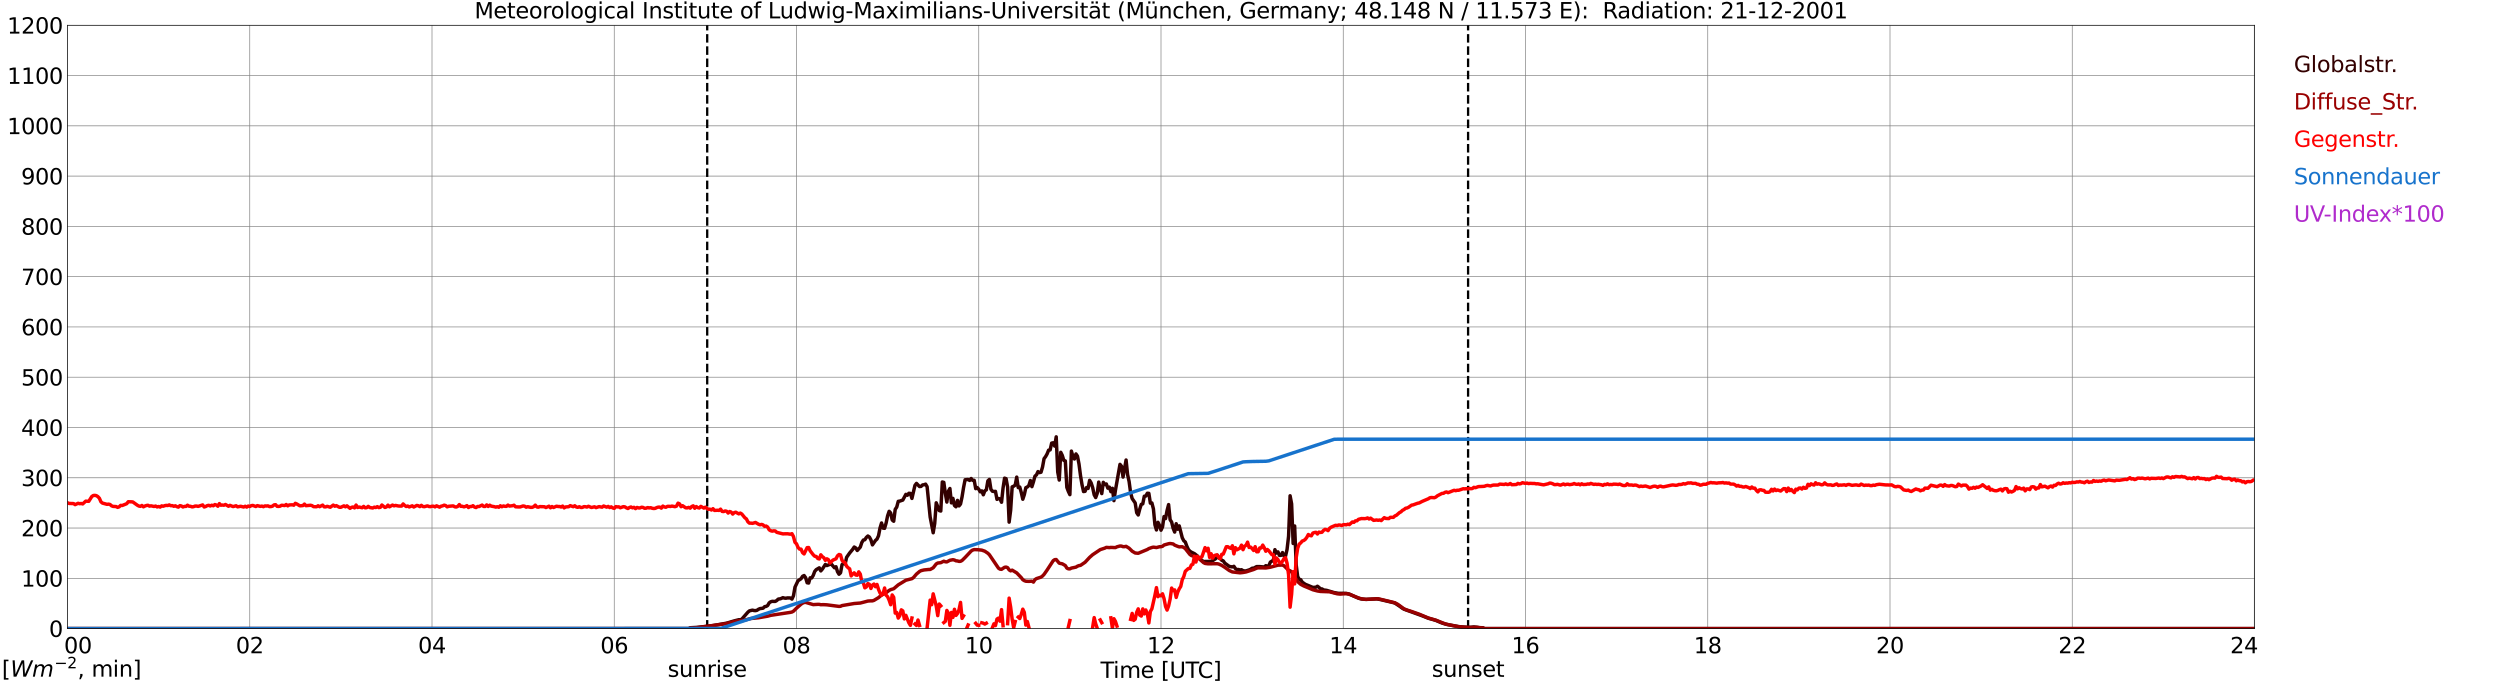 <?xml version="1.0" encoding="utf-8" standalone="no"?>
<!DOCTYPE svg PUBLIC "-//W3C//DTD SVG 1.1//EN"
  "http://www.w3.org/Graphics/SVG/1.1/DTD/svg11.dtd">
<svg xmlns:xlink="http://www.w3.org/1999/xlink" width="1085.4pt" height="296.64pt" viewBox="0 0 1085.4 296.64" xmlns="http://www.w3.org/2000/svg" version="1.1">
 <defs>
  <style type="text/css">*{stroke-linejoin: round; stroke-linecap: butt}</style>
 </defs>
 <g id="figure_1">
  <g id="patch_1">
   <path d="M 0 296.64 
L 1085.4 296.64 
L 1085.4 0 
L 0 0 
z
" style="fill: #ffffff"/>
  </g>
  <g id="axes_1">
   <g id="patch_2">
    <path d="M 29.306 272.909 
L 978.814 272.909 
L 978.814 10.976 
L 29.306 10.976 
z
" style="fill: #ffffff"/>
   </g>
   <g id="patch_3">
    <path d="M 978.814 272.909 
L 978.814 272.909 
L 978.814 10.976 
L 978.814 10.976 
z
" clip-path="url(#p8110a78b65)" style="fill: #d3d3d3; opacity: 0.25; stroke: #d3d3d3; stroke-linejoin: miter"/>
   </g>
   <g id="matplotlib.axis_1">
    <g id="xtick_1">
     <g id="line2d_1">
      <path d="M 29.306 272.909 
L 29.306 10.976 
" clip-path="url(#p8110a78b65)" style="fill: none; stroke: #808080; stroke-width: 0.3; stroke-linecap: square"/>
     </g>
     <g id="line2d_2"/>
     <g id="text_1">
      <!--    00 -->
      <g transform="translate(18.733 283.627) scale(0.095 -0.095)">
       <defs>
        <path id="DejaVuSans-20" transform="scale(0.016)"/>
        <path id="DejaVuSans-30" d="M 2034 4250 
Q 1547 4250 1301 3770 
Q 1056 3291 1056 2328 
Q 1056 1369 1301 889 
Q 1547 409 2034 409 
Q 2525 409 2770 889 
Q 3016 1369 3016 2328 
Q 3016 3291 2770 3770 
Q 2525 4250 2034 4250 
z
M 2034 4750 
Q 2819 4750 3233 4129 
Q 3647 3509 3647 2328 
Q 3647 1150 3233 529 
Q 2819 -91 2034 -91 
Q 1250 -91 836 529 
Q 422 1150 422 2328 
Q 422 3509 836 4129 
Q 1250 4750 2034 4750 
z
" transform="scale(0.016)"/>
       </defs>
       <use xlink:href="#DejaVuSans-20"/>
       <use xlink:href="#DejaVuSans-20" transform="translate(31.787 0)"/>
       <use xlink:href="#DejaVuSans-20" transform="translate(63.574 0)"/>
       <use xlink:href="#DejaVuSans-30" transform="translate(95.361 0)"/>
       <use xlink:href="#DejaVuSans-30" transform="translate(158.984 0)"/>
      </g>
     </g>
    </g>
    <g id="xtick_2">
     <g id="line2d_3">
      <path d="M 108.431 272.909 
L 108.431 10.976 
" clip-path="url(#p8110a78b65)" style="fill: none; stroke: #808080; stroke-width: 0.3; stroke-linecap: square"/>
     </g>
     <g id="line2d_4"/>
     <g id="text_2">
      <!-- 02 -->
      <g transform="translate(102.387 283.627) scale(0.095 -0.095)">
       <defs>
        <path id="DejaVuSans-32" d="M 1228 531 
L 3431 531 
L 3431 0 
L 469 0 
L 469 531 
Q 828 903 1448 1529 
Q 2069 2156 2228 2338 
Q 2531 2678 2651 2914 
Q 2772 3150 2772 3378 
Q 2772 3750 2511 3984 
Q 2250 4219 1831 4219 
Q 1534 4219 1204 4116 
Q 875 4013 500 3803 
L 500 4441 
Q 881 4594 1212 4672 
Q 1544 4750 1819 4750 
Q 2544 4750 2975 4387 
Q 3406 4025 3406 3419 
Q 3406 3131 3298 2873 
Q 3191 2616 2906 2266 
Q 2828 2175 2409 1742 
Q 1991 1309 1228 531 
z
" transform="scale(0.016)"/>
       </defs>
       <use xlink:href="#DejaVuSans-30"/>
       <use xlink:href="#DejaVuSans-32" transform="translate(63.623 0)"/>
      </g>
     </g>
    </g>
    <g id="xtick_3">
     <g id="line2d_5">
      <path d="M 187.557 272.909 
L 187.557 10.976 
" clip-path="url(#p8110a78b65)" style="fill: none; stroke: #808080; stroke-width: 0.3; stroke-linecap: square"/>
     </g>
     <g id="line2d_6"/>
     <g id="text_3">
      <!-- 04 -->
      <g transform="translate(181.513 283.627) scale(0.095 -0.095)">
       <defs>
        <path id="DejaVuSans-34" d="M 2419 4116 
L 825 1625 
L 2419 1625 
L 2419 4116 
z
M 2253 4666 
L 3047 4666 
L 3047 1625 
L 3713 1625 
L 3713 1100 
L 3047 1100 
L 3047 0 
L 2419 0 
L 2419 1100 
L 313 1100 
L 313 1709 
L 2253 4666 
z
" transform="scale(0.016)"/>
       </defs>
       <use xlink:href="#DejaVuSans-30"/>
       <use xlink:href="#DejaVuSans-34" transform="translate(63.623 0)"/>
      </g>
     </g>
    </g>
    <g id="xtick_4">
     <g id="line2d_7">
      <path d="M 266.683 272.909 
L 266.683 10.976 
" clip-path="url(#p8110a78b65)" style="fill: none; stroke: #808080; stroke-width: 0.3; stroke-linecap: square"/>
     </g>
     <g id="line2d_8"/>
     <g id="text_4">
      <!-- 06 -->
      <g transform="translate(260.638 283.627) scale(0.095 -0.095)">
       <defs>
        <path id="DejaVuSans-36" d="M 2113 2584 
Q 1688 2584 1439 2293 
Q 1191 2003 1191 1497 
Q 1191 994 1439 701 
Q 1688 409 2113 409 
Q 2538 409 2786 701 
Q 3034 994 3034 1497 
Q 3034 2003 2786 2293 
Q 2538 2584 2113 2584 
z
M 3366 4563 
L 3366 3988 
Q 3128 4100 2886 4159 
Q 2644 4219 2406 4219 
Q 1781 4219 1451 3797 
Q 1122 3375 1075 2522 
Q 1259 2794 1537 2939 
Q 1816 3084 2150 3084 
Q 2853 3084 3261 2657 
Q 3669 2231 3669 1497 
Q 3669 778 3244 343 
Q 2819 -91 2113 -91 
Q 1303 -91 875 529 
Q 447 1150 447 2328 
Q 447 3434 972 4092 
Q 1497 4750 2381 4750 
Q 2619 4750 2861 4703 
Q 3103 4656 3366 4563 
z
" transform="scale(0.016)"/>
       </defs>
       <use xlink:href="#DejaVuSans-30"/>
       <use xlink:href="#DejaVuSans-36" transform="translate(63.623 0)"/>
      </g>
     </g>
    </g>
    <g id="xtick_5">
     <g id="line2d_9">
      <path d="M 345.808 272.909 
L 345.808 10.976 
" clip-path="url(#p8110a78b65)" style="fill: none; stroke: #808080; stroke-width: 0.3; stroke-linecap: square"/>
     </g>
     <g id="line2d_10"/>
     <g id="text_5">
      <!-- 08 -->
      <g transform="translate(339.764 283.627) scale(0.095 -0.095)">
       <defs>
        <path id="DejaVuSans-38" d="M 2034 2216 
Q 1584 2216 1326 1975 
Q 1069 1734 1069 1313 
Q 1069 891 1326 650 
Q 1584 409 2034 409 
Q 2484 409 2743 651 
Q 3003 894 3003 1313 
Q 3003 1734 2745 1975 
Q 2488 2216 2034 2216 
z
M 1403 2484 
Q 997 2584 770 2862 
Q 544 3141 544 3541 
Q 544 4100 942 4425 
Q 1341 4750 2034 4750 
Q 2731 4750 3128 4425 
Q 3525 4100 3525 3541 
Q 3525 3141 3298 2862 
Q 3072 2584 2669 2484 
Q 3125 2378 3379 2068 
Q 3634 1759 3634 1313 
Q 3634 634 3220 271 
Q 2806 -91 2034 -91 
Q 1263 -91 848 271 
Q 434 634 434 1313 
Q 434 1759 690 2068 
Q 947 2378 1403 2484 
z
M 1172 3481 
Q 1172 3119 1398 2916 
Q 1625 2713 2034 2713 
Q 2441 2713 2670 2916 
Q 2900 3119 2900 3481 
Q 2900 3844 2670 4047 
Q 2441 4250 2034 4250 
Q 1625 4250 1398 4047 
Q 1172 3844 1172 3481 
z
" transform="scale(0.016)"/>
       </defs>
       <use xlink:href="#DejaVuSans-30"/>
       <use xlink:href="#DejaVuSans-38" transform="translate(63.623 0)"/>
      </g>
     </g>
    </g>
    <g id="xtick_6">
     <g id="line2d_11">
      <path d="M 424.934 272.909 
L 424.934 10.976 
" clip-path="url(#p8110a78b65)" style="fill: none; stroke: #808080; stroke-width: 0.3; stroke-linecap: square"/>
     </g>
     <g id="line2d_12"/>
     <g id="text_6">
      <!-- 10 -->
      <g transform="translate(418.89 283.627) scale(0.095 -0.095)">
       <defs>
        <path id="DejaVuSans-31" d="M 794 531 
L 1825 531 
L 1825 4091 
L 703 3866 
L 703 4441 
L 1819 4666 
L 2450 4666 
L 2450 531 
L 3481 531 
L 3481 0 
L 794 0 
L 794 531 
z
" transform="scale(0.016)"/>
       </defs>
       <use xlink:href="#DejaVuSans-31"/>
       <use xlink:href="#DejaVuSans-30" transform="translate(63.623 0)"/>
      </g>
     </g>
    </g>
    <g id="xtick_7">
     <g id="line2d_13">
      <path d="M 504.06 272.909 
L 504.06 10.976 
" clip-path="url(#p8110a78b65)" style="fill: none; stroke: #808080; stroke-width: 0.3; stroke-linecap: square"/>
     </g>
     <g id="line2d_14"/>
     <g id="text_7">
      <!-- 12 -->
      <g transform="translate(498.015 283.627) scale(0.095 -0.095)">
       <use xlink:href="#DejaVuSans-31"/>
       <use xlink:href="#DejaVuSans-32" transform="translate(63.623 0)"/>
      </g>
     </g>
    </g>
    <g id="xtick_8">
     <g id="line2d_15">
      <path d="M 583.185 272.909 
L 583.185 10.976 
" clip-path="url(#p8110a78b65)" style="fill: none; stroke: #808080; stroke-width: 0.3; stroke-linecap: square"/>
     </g>
     <g id="line2d_16"/>
     <g id="text_8">
      <!-- 14 -->
      <g transform="translate(577.141 283.627) scale(0.095 -0.095)">
       <use xlink:href="#DejaVuSans-31"/>
       <use xlink:href="#DejaVuSans-34" transform="translate(63.623 0)"/>
      </g>
     </g>
    </g>
    <g id="xtick_9">
     <g id="line2d_17">
      <path d="M 662.311 272.909 
L 662.311 10.976 
" clip-path="url(#p8110a78b65)" style="fill: none; stroke: #808080; stroke-width: 0.3; stroke-linecap: square"/>
     </g>
     <g id="line2d_18"/>
     <g id="text_9">
      <!-- 16 -->
      <g transform="translate(656.267 283.627) scale(0.095 -0.095)">
       <use xlink:href="#DejaVuSans-31"/>
       <use xlink:href="#DejaVuSans-36" transform="translate(63.623 0)"/>
      </g>
     </g>
    </g>
    <g id="xtick_10">
     <g id="line2d_19">
      <path d="M 741.437 272.909 
L 741.437 10.976 
" clip-path="url(#p8110a78b65)" style="fill: none; stroke: #808080; stroke-width: 0.3; stroke-linecap: square"/>
     </g>
     <g id="line2d_20"/>
     <g id="text_10">
      <!-- 18 -->
      <g transform="translate(735.392 283.627) scale(0.095 -0.095)">
       <use xlink:href="#DejaVuSans-31"/>
       <use xlink:href="#DejaVuSans-38" transform="translate(63.623 0)"/>
      </g>
     </g>
    </g>
    <g id="xtick_11">
     <g id="line2d_21">
      <path d="M 820.562 272.909 
L 820.562 10.976 
" clip-path="url(#p8110a78b65)" style="fill: none; stroke: #808080; stroke-width: 0.3; stroke-linecap: square"/>
     </g>
     <g id="line2d_22"/>
     <g id="text_11">
      <!-- 20 -->
      <g transform="translate(814.518 283.627) scale(0.095 -0.095)">
       <use xlink:href="#DejaVuSans-32"/>
       <use xlink:href="#DejaVuSans-30" transform="translate(63.623 0)"/>
      </g>
     </g>
    </g>
    <g id="xtick_12">
     <g id="line2d_23">
      <path d="M 899.688 272.909 
L 899.688 10.976 
" clip-path="url(#p8110a78b65)" style="fill: none; stroke: #808080; stroke-width: 0.3; stroke-linecap: square"/>
     </g>
     <g id="line2d_24"/>
     <g id="text_12">
      <!-- 22 -->
      <g transform="translate(893.644 283.627) scale(0.095 -0.095)">
       <use xlink:href="#DejaVuSans-32"/>
       <use xlink:href="#DejaVuSans-32" transform="translate(63.623 0)"/>
      </g>
     </g>
    </g>
    <g id="xtick_13">
     <g id="line2d_25">
      <path d="M 978.814 272.909 
L 978.814 10.976 
" clip-path="url(#p8110a78b65)" style="fill: none; stroke: #808080; stroke-width: 0.3; stroke-linecap: square"/>
     </g>
     <g id="line2d_26"/>
     <g id="text_13">
      <!-- 24    -->
      <g transform="translate(968.241 283.627) scale(0.095 -0.095)">
       <use xlink:href="#DejaVuSans-32"/>
       <use xlink:href="#DejaVuSans-34" transform="translate(63.623 0)"/>
       <use xlink:href="#DejaVuSans-20" transform="translate(127.246 0)"/>
       <use xlink:href="#DejaVuSans-20" transform="translate(159.033 0)"/>
       <use xlink:href="#DejaVuSans-20" transform="translate(190.82 0)"/>
      </g>
     </g>
    </g>
    <g id="text_14">
     <!-- Time [UTC] -->
     <g transform="translate(477.806 294.322) scale(0.095 -0.095)">
      <defs>
       <path id="DejaVuSans-54" d="M -19 4666 
L 3928 4666 
L 3928 4134 
L 2272 4134 
L 2272 0 
L 1638 0 
L 1638 4134 
L -19 4134 
L -19 4666 
z
" transform="scale(0.016)"/>
       <path id="DejaVuSans-69" d="M 603 3500 
L 1178 3500 
L 1178 0 
L 603 0 
L 603 3500 
z
M 603 4863 
L 1178 4863 
L 1178 4134 
L 603 4134 
L 603 4863 
z
" transform="scale(0.016)"/>
       <path id="DejaVuSans-6d" d="M 3328 2828 
Q 3544 3216 3844 3400 
Q 4144 3584 4550 3584 
Q 5097 3584 5394 3201 
Q 5691 2819 5691 2113 
L 5691 0 
L 5113 0 
L 5113 2094 
Q 5113 2597 4934 2840 
Q 4756 3084 4391 3084 
Q 3944 3084 3684 2787 
Q 3425 2491 3425 1978 
L 3425 0 
L 2847 0 
L 2847 2094 
Q 2847 2600 2669 2842 
Q 2491 3084 2119 3084 
Q 1678 3084 1418 2786 
Q 1159 2488 1159 1978 
L 1159 0 
L 581 0 
L 581 3500 
L 1159 3500 
L 1159 2956 
Q 1356 3278 1631 3431 
Q 1906 3584 2284 3584 
Q 2666 3584 2933 3390 
Q 3200 3197 3328 2828 
z
" transform="scale(0.016)"/>
       <path id="DejaVuSans-65" d="M 3597 1894 
L 3597 1613 
L 953 1613 
Q 991 1019 1311 708 
Q 1631 397 2203 397 
Q 2534 397 2845 478 
Q 3156 559 3463 722 
L 3463 178 
Q 3153 47 2828 -22 
Q 2503 -91 2169 -91 
Q 1331 -91 842 396 
Q 353 884 353 1716 
Q 353 2575 817 3079 
Q 1281 3584 2069 3584 
Q 2775 3584 3186 3129 
Q 3597 2675 3597 1894 
z
M 3022 2063 
Q 3016 2534 2758 2815 
Q 2500 3097 2075 3097 
Q 1594 3097 1305 2825 
Q 1016 2553 972 2059 
L 3022 2063 
z
" transform="scale(0.016)"/>
       <path id="DejaVuSans-5b" d="M 550 4863 
L 1875 4863 
L 1875 4416 
L 1125 4416 
L 1125 -397 
L 1875 -397 
L 1875 -844 
L 550 -844 
L 550 4863 
z
" transform="scale(0.016)"/>
       <path id="DejaVuSans-55" d="M 556 4666 
L 1191 4666 
L 1191 1831 
Q 1191 1081 1462 751 
Q 1734 422 2344 422 
Q 2950 422 3222 751 
Q 3494 1081 3494 1831 
L 3494 4666 
L 4128 4666 
L 4128 1753 
Q 4128 841 3676 375 
Q 3225 -91 2344 -91 
Q 1459 -91 1007 375 
Q 556 841 556 1753 
L 556 4666 
z
" transform="scale(0.016)"/>
       <path id="DejaVuSans-43" d="M 4122 4306 
L 4122 3641 
Q 3803 3938 3442 4084 
Q 3081 4231 2675 4231 
Q 1875 4231 1450 3742 
Q 1025 3253 1025 2328 
Q 1025 1406 1450 917 
Q 1875 428 2675 428 
Q 3081 428 3442 575 
Q 3803 722 4122 1019 
L 4122 359 
Q 3791 134 3420 21 
Q 3050 -91 2638 -91 
Q 1578 -91 968 557 
Q 359 1206 359 2328 
Q 359 3453 968 4101 
Q 1578 4750 2638 4750 
Q 3056 4750 3426 4639 
Q 3797 4528 4122 4306 
z
" transform="scale(0.016)"/>
       <path id="DejaVuSans-5d" d="M 1947 4863 
L 1947 -844 
L 622 -844 
L 622 -397 
L 1369 -397 
L 1369 4416 
L 622 4416 
L 622 4863 
L 1947 4863 
z
" transform="scale(0.016)"/>
      </defs>
      <use xlink:href="#DejaVuSans-54"/>
      <use xlink:href="#DejaVuSans-69" transform="translate(57.959 0)"/>
      <use xlink:href="#DejaVuSans-6d" transform="translate(85.742 0)"/>
      <use xlink:href="#DejaVuSans-65" transform="translate(183.154 0)"/>
      <use xlink:href="#DejaVuSans-20" transform="translate(244.678 0)"/>
      <use xlink:href="#DejaVuSans-5b" transform="translate(276.465 0)"/>
      <use xlink:href="#DejaVuSans-55" transform="translate(315.479 0)"/>
      <use xlink:href="#DejaVuSans-54" transform="translate(388.672 0)"/>
      <use xlink:href="#DejaVuSans-43" transform="translate(443.881 0)"/>
      <use xlink:href="#DejaVuSans-5d" transform="translate(513.705 0)"/>
     </g>
    </g>
   </g>
   <g id="matplotlib.axis_2">
    <g id="ytick_1">
     <g id="line2d_27">
      <path d="M 29.306 272.909 
L 978.814 272.909 
" clip-path="url(#p8110a78b65)" style="fill: none; stroke: #808080; stroke-width: 0.3; stroke-linecap: square"/>
     </g>
     <g id="line2d_28"/>
     <g id="text_15">
      <!-- 0 -->
      <g transform="translate(21.261 276.518) scale(0.095 -0.095)">
       <use xlink:href="#DejaVuSans-30"/>
      </g>
     </g>
    </g>
    <g id="ytick_2">
     <g id="line2d_29">
      <path d="M 29.306 251.081 
L 978.814 251.081 
" clip-path="url(#p8110a78b65)" style="fill: none; stroke: #808080; stroke-width: 0.3; stroke-linecap: square"/>
     </g>
     <g id="line2d_30"/>
     <g id="text_16">
      <!-- 100 -->
      <g transform="translate(9.173 254.69) scale(0.095 -0.095)">
       <use xlink:href="#DejaVuSans-31"/>
       <use xlink:href="#DejaVuSans-30" transform="translate(63.623 0)"/>
       <use xlink:href="#DejaVuSans-30" transform="translate(127.246 0)"/>
      </g>
     </g>
    </g>
    <g id="ytick_3">
     <g id="line2d_31">
      <path d="M 29.306 229.253 
L 978.814 229.253 
" clip-path="url(#p8110a78b65)" style="fill: none; stroke: #808080; stroke-width: 0.3; stroke-linecap: square"/>
     </g>
     <g id="line2d_32"/>
     <g id="text_17">
      <!-- 200 -->
      <g transform="translate(9.173 232.863) scale(0.095 -0.095)">
       <use xlink:href="#DejaVuSans-32"/>
       <use xlink:href="#DejaVuSans-30" transform="translate(63.623 0)"/>
       <use xlink:href="#DejaVuSans-30" transform="translate(127.246 0)"/>
      </g>
     </g>
    </g>
    <g id="ytick_4">
     <g id="line2d_33">
      <path d="M 29.306 207.426 
L 978.814 207.426 
" clip-path="url(#p8110a78b65)" style="fill: none; stroke: #808080; stroke-width: 0.3; stroke-linecap: square"/>
     </g>
     <g id="line2d_34"/>
     <g id="text_18">
      <!-- 300 -->
      <g transform="translate(9.173 211.035) scale(0.095 -0.095)">
       <defs>
        <path id="DejaVuSans-33" d="M 2597 2516 
Q 3050 2419 3304 2112 
Q 3559 1806 3559 1356 
Q 3559 666 3084 287 
Q 2609 -91 1734 -91 
Q 1441 -91 1130 -33 
Q 819 25 488 141 
L 488 750 
Q 750 597 1062 519 
Q 1375 441 1716 441 
Q 2309 441 2620 675 
Q 2931 909 2931 1356 
Q 2931 1769 2642 2001 
Q 2353 2234 1838 2234 
L 1294 2234 
L 1294 2753 
L 1863 2753 
Q 2328 2753 2575 2939 
Q 2822 3125 2822 3475 
Q 2822 3834 2567 4026 
Q 2313 4219 1838 4219 
Q 1578 4219 1281 4162 
Q 984 4106 628 3988 
L 628 4550 
Q 988 4650 1302 4700 
Q 1616 4750 1894 4750 
Q 2613 4750 3031 4423 
Q 3450 4097 3450 3541 
Q 3450 3153 3228 2886 
Q 3006 2619 2597 2516 
z
" transform="scale(0.016)"/>
       </defs>
       <use xlink:href="#DejaVuSans-33"/>
       <use xlink:href="#DejaVuSans-30" transform="translate(63.623 0)"/>
       <use xlink:href="#DejaVuSans-30" transform="translate(127.246 0)"/>
      </g>
     </g>
    </g>
    <g id="ytick_5">
     <g id="line2d_35">
      <path d="M 29.306 185.598 
L 978.814 185.598 
" clip-path="url(#p8110a78b65)" style="fill: none; stroke: #808080; stroke-width: 0.3; stroke-linecap: square"/>
     </g>
     <g id="line2d_36"/>
     <g id="text_19">
      <!-- 400 -->
      <g transform="translate(9.173 189.207) scale(0.095 -0.095)">
       <use xlink:href="#DejaVuSans-34"/>
       <use xlink:href="#DejaVuSans-30" transform="translate(63.623 0)"/>
       <use xlink:href="#DejaVuSans-30" transform="translate(127.246 0)"/>
      </g>
     </g>
    </g>
    <g id="ytick_6">
     <g id="line2d_37">
      <path d="M 29.306 163.77 
L 978.814 163.77 
" clip-path="url(#p8110a78b65)" style="fill: none; stroke: #808080; stroke-width: 0.3; stroke-linecap: square"/>
     </g>
     <g id="line2d_38"/>
     <g id="text_20">
      <!-- 500 -->
      <g transform="translate(9.173 167.379) scale(0.095 -0.095)">
       <defs>
        <path id="DejaVuSans-35" d="M 691 4666 
L 3169 4666 
L 3169 4134 
L 1269 4134 
L 1269 2991 
Q 1406 3038 1543 3061 
Q 1681 3084 1819 3084 
Q 2600 3084 3056 2656 
Q 3513 2228 3513 1497 
Q 3513 744 3044 326 
Q 2575 -91 1722 -91 
Q 1428 -91 1123 -41 
Q 819 9 494 109 
L 494 744 
Q 775 591 1075 516 
Q 1375 441 1709 441 
Q 2250 441 2565 725 
Q 2881 1009 2881 1497 
Q 2881 1984 2565 2268 
Q 2250 2553 1709 2553 
Q 1456 2553 1204 2497 
Q 953 2441 691 2322 
L 691 4666 
z
" transform="scale(0.016)"/>
       </defs>
       <use xlink:href="#DejaVuSans-35"/>
       <use xlink:href="#DejaVuSans-30" transform="translate(63.623 0)"/>
       <use xlink:href="#DejaVuSans-30" transform="translate(127.246 0)"/>
      </g>
     </g>
    </g>
    <g id="ytick_7">
     <g id="line2d_39">
      <path d="M 29.306 141.942 
L 978.814 141.942 
" clip-path="url(#p8110a78b65)" style="fill: none; stroke: #808080; stroke-width: 0.3; stroke-linecap: square"/>
     </g>
     <g id="line2d_40"/>
     <g id="text_21">
      <!-- 600 -->
      <g transform="translate(9.173 145.551) scale(0.095 -0.095)">
       <use xlink:href="#DejaVuSans-36"/>
       <use xlink:href="#DejaVuSans-30" transform="translate(63.623 0)"/>
       <use xlink:href="#DejaVuSans-30" transform="translate(127.246 0)"/>
      </g>
     </g>
    </g>
    <g id="ytick_8">
     <g id="line2d_41">
      <path d="M 29.306 120.114 
L 978.814 120.114 
" clip-path="url(#p8110a78b65)" style="fill: none; stroke: #808080; stroke-width: 0.3; stroke-linecap: square"/>
     </g>
     <g id="line2d_42"/>
     <g id="text_22">
      <!-- 700 -->
      <g transform="translate(9.173 123.724) scale(0.095 -0.095)">
       <defs>
        <path id="DejaVuSans-37" d="M 525 4666 
L 3525 4666 
L 3525 4397 
L 1831 0 
L 1172 0 
L 2766 4134 
L 525 4134 
L 525 4666 
z
" transform="scale(0.016)"/>
       </defs>
       <use xlink:href="#DejaVuSans-37"/>
       <use xlink:href="#DejaVuSans-30" transform="translate(63.623 0)"/>
       <use xlink:href="#DejaVuSans-30" transform="translate(127.246 0)"/>
      </g>
     </g>
    </g>
    <g id="ytick_9">
     <g id="line2d_43">
      <path d="M 29.306 98.287 
L 978.814 98.287 
" clip-path="url(#p8110a78b65)" style="fill: none; stroke: #808080; stroke-width: 0.3; stroke-linecap: square"/>
     </g>
     <g id="line2d_44"/>
     <g id="text_23">
      <!-- 800 -->
      <g transform="translate(9.173 101.896) scale(0.095 -0.095)">
       <use xlink:href="#DejaVuSans-38"/>
       <use xlink:href="#DejaVuSans-30" transform="translate(63.623 0)"/>
       <use xlink:href="#DejaVuSans-30" transform="translate(127.246 0)"/>
      </g>
     </g>
    </g>
    <g id="ytick_10">
     <g id="line2d_45">
      <path d="M 29.306 76.459 
L 978.814 76.459 
" clip-path="url(#p8110a78b65)" style="fill: none; stroke: #808080; stroke-width: 0.3; stroke-linecap: square"/>
     </g>
     <g id="line2d_46"/>
     <g id="text_24">
      <!-- 900 -->
      <g transform="translate(9.173 80.068) scale(0.095 -0.095)">
       <defs>
        <path id="DejaVuSans-39" d="M 703 97 
L 703 672 
Q 941 559 1184 500 
Q 1428 441 1663 441 
Q 2288 441 2617 861 
Q 2947 1281 2994 2138 
Q 2813 1869 2534 1725 
Q 2256 1581 1919 1581 
Q 1219 1581 811 2004 
Q 403 2428 403 3163 
Q 403 3881 828 4315 
Q 1253 4750 1959 4750 
Q 2769 4750 3195 4129 
Q 3622 3509 3622 2328 
Q 3622 1225 3098 567 
Q 2575 -91 1691 -91 
Q 1453 -91 1209 -44 
Q 966 3 703 97 
z
M 1959 2075 
Q 2384 2075 2632 2365 
Q 2881 2656 2881 3163 
Q 2881 3666 2632 3958 
Q 2384 4250 1959 4250 
Q 1534 4250 1286 3958 
Q 1038 3666 1038 3163 
Q 1038 2656 1286 2365 
Q 1534 2075 1959 2075 
z
" transform="scale(0.016)"/>
       </defs>
       <use xlink:href="#DejaVuSans-39"/>
       <use xlink:href="#DejaVuSans-30" transform="translate(63.623 0)"/>
       <use xlink:href="#DejaVuSans-30" transform="translate(127.246 0)"/>
      </g>
     </g>
    </g>
    <g id="ytick_11">
     <g id="line2d_47">
      <path d="M 29.306 54.631 
L 978.814 54.631 
" clip-path="url(#p8110a78b65)" style="fill: none; stroke: #808080; stroke-width: 0.3; stroke-linecap: square"/>
     </g>
     <g id="line2d_48"/>
     <g id="text_25">
      <!-- 1000 -->
      <g transform="translate(3.128 58.24) scale(0.095 -0.095)">
       <use xlink:href="#DejaVuSans-31"/>
       <use xlink:href="#DejaVuSans-30" transform="translate(63.623 0)"/>
       <use xlink:href="#DejaVuSans-30" transform="translate(127.246 0)"/>
       <use xlink:href="#DejaVuSans-30" transform="translate(190.869 0)"/>
      </g>
     </g>
    </g>
    <g id="ytick_12">
     <g id="line2d_49">
      <path d="M 29.306 32.803 
L 978.814 32.803 
" clip-path="url(#p8110a78b65)" style="fill: none; stroke: #808080; stroke-width: 0.3; stroke-linecap: square"/>
     </g>
     <g id="line2d_50"/>
     <g id="text_26">
      <!-- 1100 -->
      <g transform="translate(3.128 36.413) scale(0.095 -0.095)">
       <use xlink:href="#DejaVuSans-31"/>
       <use xlink:href="#DejaVuSans-31" transform="translate(63.623 0)"/>
       <use xlink:href="#DejaVuSans-30" transform="translate(127.246 0)"/>
       <use xlink:href="#DejaVuSans-30" transform="translate(190.869 0)"/>
      </g>
     </g>
    </g>
    <g id="ytick_13">
     <g id="line2d_51">
      <path d="M 29.306 10.976 
L 978.814 10.976 
" clip-path="url(#p8110a78b65)" style="fill: none; stroke: #808080; stroke-width: 0.3; stroke-linecap: square"/>
     </g>
     <g id="line2d_52"/>
     <g id="text_27">
      <!-- 1200 -->
      <g transform="translate(3.128 14.585) scale(0.095 -0.095)">
       <use xlink:href="#DejaVuSans-31"/>
       <use xlink:href="#DejaVuSans-32" transform="translate(63.623 0)"/>
       <use xlink:href="#DejaVuSans-30" transform="translate(127.246 0)"/>
       <use xlink:href="#DejaVuSans-30" transform="translate(190.869 0)"/>
      </g>
     </g>
    </g>
   </g>
   <g id="line2d_53">
    <path d="M 307.037 272.909 
L 307.037 10.976 
" clip-path="url(#p8110a78b65)" style="fill: none; stroke-dasharray: 3.7,1.6; stroke-dashoffset: 0; stroke: #000000"/>
   </g>
   <g id="line2d_54">
    <path d="M 637.386 272.909 
L 637.386 10.976 
" clip-path="url(#p8110a78b65)" style="fill: none; stroke-dasharray: 3.7,1.6; stroke-dashoffset: 0; stroke: #000000"/>
   </g>
   <g id="line2d_55">
    <path d="M 29.306 272.909 
L 298.992 272.909 
L 299.652 272.544 
L 302.949 272.359 
L 309.543 271.603 
L 315.477 270.554 
L 318.774 269.565 
L 320.752 269.063 
L 321.411 269.085 
L 322.071 268.794 
L 324.708 265.782 
L 325.368 265.221 
L 326.686 264.894 
L 327.346 265.07 
L 328.005 265.116 
L 328.665 264.955 
L 329.324 264.507 
L 329.983 264.226 
L 331.302 264.062 
L 331.961 263.383 
L 332.621 263.276 
L 333.28 262.901 
L 333.94 261.742 
L 334.599 261.279 
L 335.258 261.08 
L 336.577 261.113 
L 337.236 260.729 
L 337.896 260.089 
L 338.555 260.024 
L 339.215 259.817 
L 339.874 259.487 
L 340.533 259.668 
L 341.193 259.734 
L 341.852 259.592 
L 343.171 259.616 
L 343.83 260.105 
L 344.49 258.668 
L 345.149 254.918 
L 346.468 252.142 
L 347.787 251.251 
L 348.446 250.204 
L 349.105 249.872 
L 349.765 250.808 
L 350.424 253.006 
L 351.083 253.131 
L 351.743 250.865 
L 352.402 250.915 
L 353.062 249.837 
L 353.721 248.084 
L 354.38 247.307 
L 355.699 246.532 
L 356.359 247.861 
L 357.018 247.095 
L 358.337 245.059 
L 358.996 245.539 
L 360.315 245.017 
L 360.974 244.945 
L 362.293 246.504 
L 362.952 246.054 
L 363.612 248.228 
L 364.271 249.306 
L 364.93 248.689 
L 365.59 245.089 
L 366.249 244.493 
L 366.909 244.913 
L 367.568 241.968 
L 368.887 240.086 
L 370.206 238.5 
L 370.865 237.5 
L 371.524 237.893 
L 372.184 238.997 
L 373.502 237.535 
L 374.162 235.533 
L 374.821 234.466 
L 375.481 234.32 
L 376.14 233.32 
L 376.799 232.715 
L 377.459 233.163 
L 378.118 234.392 
L 378.777 236.561 
L 380.096 234.643 
L 380.756 234.051 
L 381.415 232.615 
L 382.074 229.225 
L 382.734 227.055 
L 383.393 229.293 
L 384.053 229.376 
L 384.712 227.079 
L 385.371 223.927 
L 386.031 222.002 
L 386.69 222.707 
L 387.349 225.746 
L 388.009 226.302 
L 388.668 221.14 
L 389.328 220.145 
L 389.987 217.661 
L 390.646 217.562 
L 391.965 217.104 
L 393.284 214.631 
L 393.943 215.024 
L 394.603 214.157 
L 395.262 214.229 
L 395.921 216.392 
L 397.24 210.724 
L 397.899 209.877 
L 399.218 211.241 
L 399.878 211.182 
L 400.537 210.529 
L 401.196 210.462 
L 401.856 210.191 
L 402.515 211.309 
L 403.834 224.475 
L 405.153 231.301 
L 405.812 227.304 
L 406.471 218.302 
L 407.79 221.675 
L 408.45 221.871 
L 409.109 209.259 
L 409.768 209.431 
L 410.428 214.242 
L 411.087 217.975 
L 411.746 213.284 
L 412.406 212.088 
L 413.065 218.328 
L 413.725 216.381 
L 414.384 219.47 
L 415.043 220.027 
L 415.703 217.25 
L 416.362 219.638 
L 417.022 218.82 
L 417.681 215.733 
L 418.34 211.658 
L 419 208.299 
L 420.318 208.17 
L 420.978 208.58 
L 421.637 207.755 
L 422.297 208.547 
L 422.956 208.539 
L 423.615 212.151 
L 424.275 211.68 
L 424.934 212.428 
L 425.593 213.539 
L 426.253 213.125 
L 426.912 214.81 
L 427.572 213.112 
L 428.231 212.658 
L 428.89 208.761 
L 429.55 208.157 
L 430.209 212.422 
L 430.869 213.271 
L 431.528 213.389 
L 432.187 213.334 
L 432.847 216.794 
L 433.506 216.438 
L 434.165 216.595 
L 434.825 218.053 
L 435.484 211.891 
L 436.144 207.594 
L 436.803 207.825 
L 437.462 211.47 
L 438.122 226.689 
L 438.781 221.544 
L 439.44 211.374 
L 440.1 211.093 
L 440.759 210.619 
L 441.419 207.146 
L 442.078 211.691 
L 442.737 211.459 
L 443.397 213.834 
L 444.056 216.746 
L 444.716 214.757 
L 445.375 211.732 
L 446.034 211.427 
L 446.694 210.785 
L 447.353 208.637 
L 448.012 211.287 
L 448.672 209.226 
L 449.331 206.729 
L 449.991 206.186 
L 450.65 204.747 
L 451.309 205.195 
L 451.969 205.024 
L 452.628 202.746 
L 453.287 199.138 
L 453.947 198.256 
L 454.606 197.077 
L 455.266 195.442 
L 455.925 195.331 
L 456.584 192.38 
L 457.244 192.238 
L 457.903 193.681 
L 458.563 189.662 
L 459.222 204.95 
L 459.881 208.417 
L 460.541 196.381 
L 461.2 197.723 
L 461.859 199.88 
L 462.519 200.12 
L 463.178 211.606 
L 463.838 213.358 
L 464.497 214.757 
L 465.156 195.846 
L 465.816 198.116 
L 466.475 199.277 
L 467.134 197.075 
L 467.794 198.035 
L 468.453 201.443 
L 469.113 206.498 
L 469.772 210.44 
L 470.431 213.411 
L 471.091 213.306 
L 471.75 211.667 
L 472.409 212.051 
L 473.069 208.547 
L 473.728 209.661 
L 474.388 211.686 
L 475.047 214.81 
L 475.706 216.017 
L 476.366 214.203 
L 477.025 209.307 
L 477.685 212.156 
L 478.344 214.29 
L 479.003 209.41 
L 479.663 210.359 
L 480.322 210.115 
L 480.981 211.948 
L 481.641 211.488 
L 482.3 213.463 
L 482.96 212.001 
L 483.619 217.357 
L 484.278 212.852 
L 486.256 201.608 
L 486.916 202.42 
L 487.575 207.122 
L 488.894 199.723 
L 489.553 206.046 
L 490.213 209.065 
L 490.872 213.972 
L 491.532 216.434 
L 492.85 218.363 
L 493.51 222.607 
L 494.169 223.58 
L 494.828 221.035 
L 495.488 218.986 
L 496.147 218.743 
L 496.807 215.441 
L 497.466 215.362 
L 498.125 214.148 
L 498.785 214.196 
L 499.444 218.446 
L 500.103 218.37 
L 500.763 220.922 
L 501.422 227.83 
L 502.082 230.081 
L 502.741 226.763 
L 503.4 228.079 
L 504.06 230.185 
L 504.719 228.777 
L 505.379 224.272 
L 506.038 225.143 
L 506.697 221.642 
L 507.357 219.077 
L 508.016 225.621 
L 508.675 226.649 
L 509.335 229.365 
L 509.994 231.002 
L 510.654 227.378 
L 511.313 229.771 
L 511.972 228.313 
L 513.291 233.492 
L 513.95 234.769 
L 514.61 235.324 
L 515.269 237.135 
L 515.929 238.541 
L 516.588 239.301 
L 517.247 239.728 
L 518.566 240.361 
L 519.885 241.39 
L 520.544 242.234 
L 522.522 243.852 
L 523.182 243.758 
L 524.501 243.762 
L 525.819 243.655 
L 526.479 243.419 
L 527.797 242.566 
L 528.457 241.01 
L 529.116 242.234 
L 529.776 242.505 
L 530.435 243.273 
L 531.094 243.511 
L 531.754 244.487 
L 533.732 245.928 
L 535.051 246.131 
L 535.71 245.875 
L 536.369 246.877 
L 537.029 247.303 
L 537.688 247.246 
L 538.348 247.453 
L 539.007 247.351 
L 539.666 247.754 
L 540.326 247.877 
L 540.985 247.857 
L 542.304 247.436 
L 542.963 247.159 
L 543.623 246.696 
L 544.282 246.691 
L 545.601 245.982 
L 546.919 245.991 
L 548.898 246.172 
L 549.557 245.594 
L 550.216 245.81 
L 550.876 245.618 
L 551.535 244.044 
L 552.854 243.214 
L 553.513 238.644 
L 554.173 240.121 
L 554.832 239.604 
L 555.491 241.138 
L 556.151 241.119 
L 556.81 239.907 
L 557.47 241.407 
L 558.129 241.411 
L 558.788 238.554 
L 559.448 232.809 
L 560.107 215.249 
L 560.766 218.772 
L 561.426 235.952 
L 562.085 228.356 
L 562.745 245.177 
L 563.404 250.315 
L 564.063 251.524 
L 564.723 251.679 
L 565.382 252.742 
L 566.701 253.67 
L 569.998 255.03 
L 571.317 254.949 
L 571.976 254.53 
L 572.635 255.006 
L 573.295 255.702 
L 573.954 255.665 
L 574.613 256.123 
L 575.932 256.294 
L 579.229 257.282 
L 581.207 257.61 
L 583.185 257.579 
L 584.504 257.621 
L 585.823 257.942 
L 589.779 259.701 
L 591.098 260.068 
L 593.076 260.242 
L 597.692 260.009 
L 599.011 260.236 
L 603.626 261.32 
L 604.945 261.633 
L 605.604 261.833 
L 607.582 263.145 
L 608.901 264.101 
L 609.561 264.479 
L 617.473 267.358 
L 620.111 268.414 
L 622.089 268.969 
L 623.408 269.364 
L 626.045 270.488 
L 628.023 271.08 
L 633.298 272.04 
L 635.936 272.282 
L 638.573 272.324 
L 639.892 272.169 
L 641.211 272.341 
L 642.53 272.501 
L 643.848 272.542 
L 644.508 272.909 
L 978.154 272.909 
L 978.154 272.909 
" clip-path="url(#p8110a78b65)" style="fill: none; stroke: #330000; stroke-width: 1.5; stroke-linecap: square"/>
   </g>
   <g id="line2d_56">
    <path d="M 29.306 272.909 
L 298.992 272.909 
L 299.652 272.677 
L 300.311 272.621 
L 300.971 272.706 
L 303.608 272.372 
L 314.818 270.842 
L 320.093 269.547 
L 322.73 269.377 
L 326.027 268.528 
L 329.324 268.209 
L 333.28 267.524 
L 334.599 267.159 
L 343.171 265.863 
L 343.83 265.714 
L 344.49 265.354 
L 345.808 264.047 
L 347.787 262.316 
L 348.446 261.864 
L 349.105 261.589 
L 349.765 261.526 
L 353.062 262.501 
L 355.04 262.386 
L 355.699 262.394 
L 356.359 262.543 
L 357.677 262.521 
L 358.996 262.593 
L 364.271 263.278 
L 364.93 263.222 
L 365.59 262.914 
L 370.865 262.023 
L 373.502 261.816 
L 374.821 261.478 
L 376.799 260.949 
L 378.118 260.866 
L 378.777 260.864 
L 379.437 260.661 
L 381.415 259.472 
L 382.734 258.35 
L 384.053 257.743 
L 385.371 256.846 
L 386.031 256.337 
L 386.69 255.988 
L 388.009 255.604 
L 389.987 253.916 
L 393.284 251.915 
L 395.921 251.236 
L 396.581 250.767 
L 397.899 249.239 
L 399.218 248.119 
L 399.878 247.759 
L 401.196 247.44 
L 403.175 247.246 
L 403.834 247.248 
L 405.153 246.51 
L 406.471 244.838 
L 407.131 244.445 
L 408.45 244.293 
L 409.768 243.651 
L 410.428 243.906 
L 411.087 243.954 
L 412.406 243.249 
L 413.725 243.007 
L 414.384 243.151 
L 415.043 243.483 
L 415.703 243.544 
L 416.362 243.736 
L 417.022 243.692 
L 417.681 243.345 
L 419 242.042 
L 421.637 239.237 
L 422.297 238.814 
L 422.956 238.624 
L 424.275 238.639 
L 426.253 238.847 
L 427.572 239.314 
L 428.89 240.2 
L 429.55 240.848 
L 433.506 246.685 
L 434.165 247.106 
L 434.825 247.176 
L 436.144 246.301 
L 436.803 246.203 
L 437.462 246.443 
L 438.122 247.421 
L 438.781 247.844 
L 439.44 247.536 
L 441.419 248.728 
L 443.397 250.793 
L 444.056 251.679 
L 444.716 252.094 
L 445.375 252.345 
L 446.694 252.41 
L 448.012 252.319 
L 448.672 252.725 
L 449.331 251.642 
L 449.991 251.21 
L 451.969 250.566 
L 452.628 250.075 
L 453.287 249.376 
L 454.606 247.486 
L 457.244 243.452 
L 457.903 242.985 
L 458.563 242.926 
L 459.881 244.524 
L 461.2 244.788 
L 462.519 245.548 
L 463.178 246.639 
L 463.838 246.958 
L 464.497 246.997 
L 465.156 246.637 
L 467.134 246.229 
L 467.794 245.818 
L 468.453 245.565 
L 469.113 245.46 
L 471.091 244.116 
L 473.069 241.99 
L 474.388 240.829 
L 477.685 238.622 
L 479.663 237.976 
L 480.322 237.646 
L 481.641 237.746 
L 482.3 237.666 
L 484.278 237.746 
L 484.938 237.404 
L 486.256 237.052 
L 486.916 237.092 
L 487.575 237.347 
L 488.235 237.336 
L 488.894 237.196 
L 490.213 238.008 
L 491.532 239.305 
L 492.85 240.089 
L 494.169 240.211 
L 498.125 238.572 
L 498.785 238.166 
L 500.103 237.701 
L 500.763 237.548 
L 502.082 237.725 
L 503.4 237.38 
L 504.06 237.356 
L 504.719 237.19 
L 505.379 236.622 
L 507.357 236.064 
L 508.016 235.961 
L 509.335 236.162 
L 509.994 236.668 
L 511.313 237.214 
L 511.972 237.43 
L 513.291 237.373 
L 513.95 237.701 
L 514.61 238.194 
L 516.588 240.704 
L 517.247 241.184 
L 517.907 241.394 
L 518.566 241.444 
L 519.226 241.656 
L 520.544 242.544 
L 521.863 243.684 
L 522.522 244.26 
L 523.182 244.618 
L 524.501 244.788 
L 528.457 244.744 
L 529.116 244.88 
L 530.435 245.46 
L 531.754 246.307 
L 533.732 247.715 
L 535.051 248.315 
L 538.348 248.695 
L 539.666 248.551 
L 540.985 248.318 
L 544.282 247.255 
L 545.601 246.674 
L 546.26 246.532 
L 548.238 246.55 
L 549.557 246.595 
L 551.535 246.266 
L 554.832 245.382 
L 556.81 245.327 
L 557.47 245.637 
L 559.448 247.6 
L 560.107 247.8 
L 560.766 248.296 
L 561.426 249.664 
L 562.745 251.417 
L 563.404 252.53 
L 564.723 253.7 
L 566.042 254.397 
L 568.02 255.211 
L 569.998 256.053 
L 571.976 256.577 
L 573.295 256.785 
L 577.251 256.937 
L 580.548 257.804 
L 581.867 257.931 
L 584.504 257.736 
L 585.823 257.985 
L 589.12 259.347 
L 590.439 259.823 
L 591.757 260.085 
L 593.076 260.207 
L 598.351 259.954 
L 599.67 260.255 
L 602.967 261.045 
L 605.604 261.7 
L 606.923 262.403 
L 609.561 264.335 
L 610.879 264.872 
L 612.858 265.483 
L 616.154 266.644 
L 620.111 268.308 
L 622.089 268.875 
L 623.408 269.257 
L 627.364 270.84 
L 629.342 271.331 
L 633.298 272.095 
L 637.914 272.44 
L 641.211 272.359 
L 642.53 272.549 
L 643.848 272.638 
L 644.508 272.909 
L 978.154 272.909 
L 978.154 272.909 
" clip-path="url(#p8110a78b65)" style="fill: none; stroke: #990000; stroke-width: 1.5; stroke-linecap: square"/>
   </g>
   <g id="line2d_57">
    <path d="M 29.306 218.278 
L 29.965 218.573 
L 31.943 218.636 
L 32.603 219.095 
L 33.921 218.507 
L 34.581 218.695 
L 35.24 218.597 
L 35.9 218.787 
L 37.218 217.582 
L 38.537 217.65 
L 39.856 215.565 
L 40.515 215.129 
L 41.175 215.061 
L 41.834 215.198 
L 42.493 215.611 
L 43.153 216.331 
L 43.812 217.853 
L 44.472 218.418 
L 46.45 218.959 
L 47.109 218.874 
L 47.768 219.018 
L 48.428 219.603 
L 49.087 219.859 
L 50.406 219.926 
L 51.065 220.278 
L 51.725 220.051 
L 52.384 219.411 
L 53.043 219.472 
L 55.022 218.686 
L 55.681 217.835 
L 57 217.868 
L 57.659 217.929 
L 59.637 219.35 
L 60.297 219.712 
L 60.956 219.83 
L 61.615 219.457 
L 62.275 220.044 
L 62.934 219.691 
L 63.594 219.464 
L 64.253 219.365 
L 64.912 219.743 
L 65.572 219.612 
L 66.89 219.896 
L 67.55 219.71 
L 68.209 220.092 
L 68.869 219.891 
L 69.528 220.155 
L 70.187 219.632 
L 70.847 219.8 
L 71.506 219.544 
L 72.166 219.42 
L 72.825 219.483 
L 73.484 219.21 
L 74.144 219.564 
L 74.803 219.514 
L 75.462 219.808 
L 76.122 219.601 
L 76.781 219.961 
L 77.441 220.175 
L 78.1 219.536 
L 78.759 219.675 
L 79.419 220.105 
L 80.078 219.865 
L 80.737 219.872 
L 81.397 219.343 
L 82.056 219.773 
L 82.716 219.815 
L 83.375 220.066 
L 84.034 219.97 
L 84.694 219.719 
L 85.353 219.697 
L 86.013 219.865 
L 87.991 219.217 
L 88.65 220.112 
L 89.309 219.907 
L 89.969 219.525 
L 90.628 219.376 
L 91.288 219.673 
L 91.947 219.339 
L 92.606 219.586 
L 93.266 219.071 
L 93.925 219.252 
L 94.584 219.78 
L 95.244 218.643 
L 95.903 219.346 
L 96.563 219.265 
L 97.222 219.359 
L 97.881 219.027 
L 99.2 219.795 
L 99.86 219.405 
L 101.178 219.942 
L 102.497 219.581 
L 103.156 220.057 
L 104.475 219.806 
L 105.794 220.127 
L 106.453 219.791 
L 107.113 220.158 
L 107.772 219.71 
L 108.431 219.913 
L 109.091 219.551 
L 109.75 219.435 
L 111.069 219.913 
L 111.728 219.525 
L 113.047 219.856 
L 113.707 219.717 
L 114.366 219.983 
L 115.025 219.645 
L 115.685 219.697 
L 116.344 219.627 
L 117.003 219.955 
L 117.663 219.922 
L 118.322 219.758 
L 118.982 219.204 
L 119.641 219.112 
L 120.3 219.822 
L 120.96 219.87 
L 121.619 219.758 
L 122.278 219.346 
L 123.597 219.496 
L 124.257 219.044 
L 124.916 219.623 
L 125.575 219.228 
L 126.894 219.164 
L 127.553 219.341 
L 128.213 218.521 
L 128.872 218.813 
L 130.191 219.61 
L 131.51 219.503 
L 132.169 218.861 
L 132.829 219.551 
L 134.807 219.361 
L 135.466 219.52 
L 136.125 219.974 
L 137.444 220.02 
L 138.104 219.59 
L 138.763 219.987 
L 140.082 219.306 
L 140.741 220.046 
L 141.4 220.064 
L 142.06 219.815 
L 143.379 220.225 
L 144.697 219.289 
L 145.357 219.78 
L 146.016 219.527 
L 147.335 220.234 
L 147.994 220.232 
L 149.313 219.621 
L 149.972 220.046 
L 150.632 219.612 
L 151.951 220.706 
L 152.61 220.265 
L 153.269 220.121 
L 153.929 220.507 
L 154.588 219.278 
L 155.247 220.334 
L 155.907 220.131 
L 157.226 220.435 
L 157.885 219.863 
L 158.544 220.472 
L 159.204 220.4 
L 159.863 219.843 
L 160.523 220.334 
L 161.841 220.557 
L 162.501 220.195 
L 163.16 220.352 
L 163.819 219.972 
L 164.479 220.382 
L 165.138 220.247 
L 165.798 219.256 
L 167.116 220.308 
L 167.776 220.103 
L 168.435 219.315 
L 169.094 220.033 
L 170.413 219.285 
L 171.073 219.625 
L 171.732 219.435 
L 173.051 219.701 
L 174.37 219.71 
L 175.029 218.791 
L 175.688 219.444 
L 176.348 219.898 
L 177.007 219.699 
L 177.666 220.092 
L 178.985 219.603 
L 179.645 220.129 
L 180.963 219.444 
L 181.623 219.586 
L 182.282 219.948 
L 182.941 219.4 
L 183.601 219.915 
L 184.26 219.981 
L 185.579 219.623 
L 186.238 219.913 
L 186.898 219.974 
L 187.557 219.789 
L 188.217 219.778 
L 188.876 220.068 
L 189.535 219.603 
L 190.854 220.188 
L 191.513 219.769 
L 192.173 219.625 
L 192.832 219.319 
L 193.492 219.505 
L 194.151 220.049 
L 194.81 219.808 
L 196.788 219.64 
L 197.448 220.035 
L 198.107 220.123 
L 198.767 219.837 
L 199.426 219.066 
L 200.085 219.835 
L 200.745 219.804 
L 201.404 220.068 
L 202.063 219.863 
L 202.723 219.531 
L 203.382 220.345 
L 204.042 219.913 
L 204.701 219.926 
L 205.36 219.553 
L 206.02 220.155 
L 206.679 220.358 
L 207.339 219.883 
L 207.998 219.924 
L 209.317 219.276 
L 209.976 219.874 
L 210.635 219.878 
L 211.295 219.213 
L 211.954 219.883 
L 212.614 219.335 
L 213.273 219.741 
L 214.592 219.972 
L 215.251 220.171 
L 215.91 219.985 
L 216.57 220.228 
L 217.229 219.586 
L 217.889 220.003 
L 218.548 219.667 
L 219.207 219.819 
L 219.867 219.846 
L 220.526 219.291 
L 221.186 219.717 
L 222.504 219.557 
L 223.164 219.343 
L 223.823 220.025 
L 225.142 220.101 
L 225.801 220.101 
L 227.12 219.658 
L 227.779 219.78 
L 228.439 220.201 
L 229.098 219.985 
L 230.417 220.276 
L 231.076 220.256 
L 231.736 219.97 
L 232.395 219.317 
L 233.054 220.088 
L 233.714 220.214 
L 234.373 219.942 
L 236.351 220.009 
L 237.011 220.354 
L 238.329 219.771 
L 238.989 220.461 
L 239.648 219.924 
L 240.308 220.334 
L 241.626 219.773 
L 242.286 219.909 
L 242.945 219.913 
L 243.604 220.136 
L 244.264 219.725 
L 244.923 220.498 
L 245.583 220.092 
L 246.901 220.005 
L 247.561 219.533 
L 248.88 219.996 
L 249.539 219.575 
L 250.198 220.112 
L 250.858 220.265 
L 251.517 219.998 
L 252.176 220.324 
L 252.836 220.306 
L 253.495 219.966 
L 254.155 219.992 
L 254.814 220.147 
L 255.473 219.806 
L 256.792 220.337 
L 258.111 220.025 
L 258.77 220.396 
L 260.089 219.957 
L 261.408 220.199 
L 262.067 219.688 
L 263.386 220.182 
L 264.045 219.861 
L 264.705 220.361 
L 265.364 220.051 
L 266.023 220.527 
L 266.683 220.714 
L 267.342 219.952 
L 268.002 220.081 
L 268.661 220.038 
L 269.32 220.446 
L 270.639 219.97 
L 271.298 220.059 
L 271.958 220.485 
L 272.617 220.771 
L 273.277 220.345 
L 273.936 220.114 
L 274.595 220.481 
L 275.255 220.267 
L 275.914 220.817 
L 276.573 220.317 
L 277.233 220.513 
L 277.892 220.52 
L 278.552 220.214 
L 279.211 220.319 
L 279.87 220.692 
L 280.53 220.629 
L 281.189 220.365 
L 281.849 220.52 
L 282.508 220.42 
L 283.167 220.675 
L 283.827 220.773 
L 284.486 220.701 
L 285.145 220.363 
L 285.805 220.173 
L 286.464 220.166 
L 287.124 220.614 
L 287.783 219.725 
L 288.442 220.097 
L 289.102 220.232 
L 289.761 219.85 
L 290.42 219.815 
L 291.08 219.891 
L 291.739 219.719 
L 293.058 219.981 
L 293.717 219.741 
L 294.377 218.453 
L 295.036 218.754 
L 295.696 219.983 
L 296.355 219.555 
L 297.674 220.461 
L 298.333 220.509 
L 298.992 220.286 
L 299.652 220.614 
L 300.311 219.915 
L 300.971 219.616 
L 301.63 220.668 
L 302.289 219.933 
L 302.949 220.391 
L 303.608 220.553 
L 304.267 219.852 
L 305.586 220.588 
L 306.246 220.195 
L 306.905 220.727 
L 307.564 221.112 
L 308.224 221.064 
L 308.883 221.424 
L 309.543 220.847 
L 310.202 221.603 
L 311.521 221.535 
L 312.18 221.6 
L 312.839 221.055 
L 313.499 222.026 
L 314.158 222.103 
L 314.818 221.836 
L 315.477 221.963 
L 316.136 222.746 
L 316.796 222.081 
L 317.455 222.332 
L 318.114 223.192 
L 318.774 222.563 
L 319.433 222.384 
L 320.752 223.1 
L 321.411 222.764 
L 322.071 223.174 
L 323.39 224.792 
L 324.049 225.287 
L 324.708 226.555 
L 325.368 227.123 
L 326.027 227.112 
L 326.686 227.219 
L 328.005 226.837 
L 329.324 227.601 
L 329.983 227.854 
L 330.643 227.666 
L 331.302 227.9 
L 331.961 228.526 
L 332.621 228.385 
L 333.28 228.819 
L 333.94 230.009 
L 334.599 230.421 
L 335.258 230.604 
L 335.918 230.48 
L 336.577 230.517 
L 337.236 231.117 
L 339.874 231.783 
L 341.852 231.737 
L 343.171 231.929 
L 343.83 231.707 
L 344.49 232.949 
L 345.149 235.465 
L 345.808 236.094 
L 346.468 237.65 
L 347.127 238.401 
L 347.787 238.421 
L 348.446 239.934 
L 349.105 240.492 
L 350.424 237.77 
L 351.083 237.716 
L 351.743 239.143 
L 353.062 240.85 
L 353.721 241.494 
L 354.38 241.608 
L 355.04 242.483 
L 355.699 242.669 
L 356.359 240.879 
L 357.018 241.673 
L 357.677 242.145 
L 358.337 243.286 
L 358.996 242.618 
L 359.655 242.968 
L 360.315 244.448 
L 361.634 243.166 
L 362.952 242.605 
L 363.612 241.315 
L 364.271 240.737 
L 364.93 240.933 
L 365.59 243.321 
L 366.249 243.932 
L 366.909 244.314 
L 367.568 245.823 
L 368.227 246.497 
L 368.887 246.975 
L 369.546 250.022 
L 370.206 249.243 
L 370.865 248.702 
L 371.524 249.643 
L 372.184 249.754 
L 372.843 248.274 
L 373.502 249.245 
L 374.162 252.581 
L 374.821 253.013 
L 375.481 255.209 
L 376.14 254.829 
L 376.799 253.369 
L 377.459 253.709 
L 378.118 255.486 
L 378.777 254.028 
L 379.437 253.574 
L 380.096 254.733 
L 380.756 253.742 
L 381.415 255.877 
L 382.074 257.444 
L 382.734 258.415 
L 383.393 257.739 
L 384.053 255.285 
L 384.712 258.409 
L 385.371 259.079 
L 386.031 260.587 
L 386.69 262.549 
L 387.349 258.306 
L 388.009 259.31 
L 388.668 266.186 
L 389.328 265.915 
L 389.987 268.34 
L 390.646 267.319 
L 391.306 264.769 
L 391.965 265.232 
L 392.624 268.707 
L 393.284 267.155 
L 394.603 270.414 
L 395.262 271.499 
L 395.921 268.316 
M 397.24 270.927 
L 397.899 271.553 
L 398.559 269.194 
L 399.218 271.538 
M 402.515 272.557 
L 403.834 260.552 
L 404.493 262.532 
L 405.153 257.83 
L 406.471 263.071 
L 407.131 267.275 
L 407.79 262.25 
L 408.45 263.027 
M 409.768 270.292 
L 410.428 269.757 
L 411.087 265.031 
L 411.746 266.249 
L 412.406 271.475 
L 413.065 265.9 
L 413.725 268.043 
L 414.384 264.527 
L 415.043 267.183 
L 415.703 266.336 
L 416.362 264.704 
L 417.022 261.552 
L 417.681 268.476 
L 418.34 267.375 
M 419.659 272.902 
L 420.318 271.335 
M 423.615 270.606 
L 424.275 271.414 
L 424.934 271.462 
M 426.253 270.386 
L 426.912 270.558 
L 427.572 270.946 
L 428.231 270.567 
M 430.869 272.47 
L 431.528 270.835 
L 432.187 271.586 
L 432.847 268.768 
L 433.506 268.362 
L 434.165 269.698 
L 434.825 264.682 
L 435.484 271.671 
M 437.462 270.765 
L 438.122 259.692 
L 438.781 263.577 
L 439.44 268.838 
L 440.1 272.492 
L 440.759 269.859 
M 442.078 267.923 
L 442.737 268.552 
L 443.397 266.699 
L 444.056 264.477 
L 444.716 265.874 
L 445.375 271.398 
L 446.034 269.838 
L 446.694 272.374 
M 463.838 272.243 
L 464.497 269.416 
M 474.388 272.3 
L 475.047 268.144 
L 475.706 270.811 
L 476.366 272.747 
M 477.685 269.15 
L 478.344 270.344 
M 482.3 268.235 
L 482.96 272.693 
L 483.619 268.626 
L 484.278 269.803 
L 484.938 271.826 
M 490.872 268.899 
L 491.532 266.323 
L 492.191 269.351 
L 492.85 268.834 
L 493.51 265.856 
L 494.169 264.344 
L 494.828 267.041 
L 495.488 267.469 
L 496.147 264.359 
L 496.807 266.529 
L 497.466 264.833 
L 498.125 266.43 
L 498.785 270.458 
L 499.444 265.472 
L 500.103 264.309 
L 501.422 258.463 
L 502.082 255.126 
L 502.741 259.042 
L 503.4 258.448 
L 504.06 258.668 
L 504.719 257.808 
L 505.379 259.886 
L 506.038 263.305 
L 506.697 264.867 
L 507.357 263.108 
L 508.016 260.14 
L 508.675 255.318 
L 509.335 256.416 
L 509.994 256.117 
L 510.654 259.378 
L 511.313 257.127 
L 511.972 255.65 
L 512.632 254.615 
L 513.291 251.677 
L 513.95 250.33 
L 514.61 248.034 
L 515.929 246.831 
L 516.588 246.779 
L 517.247 245.266 
L 517.907 244.978 
L 518.566 241.579 
L 519.226 244.013 
L 519.885 241.547 
L 520.544 242.335 
L 521.863 241.669 
L 523.182 237.755 
L 523.841 239.146 
L 524.501 238.041 
L 525.16 242.007 
L 525.819 240.412 
L 526.479 242.335 
L 527.138 241.269 
L 527.797 240.999 
L 528.457 240.949 
L 529.116 242.033 
L 529.776 242.551 
L 530.435 240.66 
L 531.094 240.554 
L 532.413 237.375 
L 533.073 237.345 
L 533.732 237.803 
L 534.391 238.061 
L 535.051 236.948 
L 535.71 240.453 
L 536.369 237.773 
L 537.029 238.689 
L 538.348 237.993 
L 539.007 236.681 
L 539.666 238.65 
L 540.326 237.127 
L 540.985 236.751 
L 541.644 235.378 
L 542.304 237.685 
L 542.963 237.533 
L 543.623 238.176 
L 544.282 238.995 
L 544.941 237.34 
L 545.601 239.563 
L 546.26 239.541 
L 546.919 237.897 
L 547.579 237.908 
L 548.238 236.668 
L 548.898 237.821 
L 549.557 239.325 
L 550.216 238.561 
L 550.876 239.13 
L 552.195 240.809 
L 552.854 240.857 
L 553.513 244.869 
L 554.173 242.219 
L 554.832 242.972 
L 555.491 244.255 
L 556.151 244.415 
L 556.81 243.664 
L 557.47 242.514 
L 558.129 242.127 
L 558.788 244.535 
L 559.448 249.518 
L 560.107 263.606 
L 560.766 257.979 
L 561.426 248.213 
L 562.085 253.504 
L 562.745 242.208 
L 563.404 238 
L 564.063 236.234 
L 564.723 235.701 
L 565.382 234.891 
L 566.042 234.671 
L 566.701 234.169 
L 567.36 233.311 
L 568.02 232.063 
L 568.679 232.499 
L 569.338 232.621 
L 569.998 231.438 
L 570.657 231.211 
L 571.317 231.104 
L 571.976 231.838 
L 572.635 231.026 
L 573.295 231.174 
L 573.954 231.069 
L 574.613 230.288 
L 575.273 229.836 
L 575.932 229.976 
L 576.592 230.373 
L 577.251 229.354 
L 577.91 228.878 
L 579.889 228.042 
L 580.548 228.199 
L 581.207 227.922 
L 581.867 227.976 
L 582.526 228.175 
L 583.185 227.813 
L 583.845 227.778 
L 584.504 227.856 
L 585.164 227.575 
L 585.823 227.769 
L 587.142 226.621 
L 587.801 226.78 
L 588.46 226.134 
L 589.12 226.117 
L 589.779 225.484 
L 591.098 225.132 
L 592.417 225.176 
L 593.076 225.11 
L 593.736 224.864 
L 594.395 225.329 
L 595.054 224.964 
L 596.373 225.922 
L 597.692 225.759 
L 598.351 225.894 
L 599.011 225.743 
L 599.67 226.018 
L 600.989 224.746 
L 601.648 225.084 
L 602.967 225.145 
L 603.626 224.597 
L 604.945 224.621 
L 605.604 223.993 
L 606.264 223.718 
L 607.582 222.57 
L 608.242 222.216 
L 608.901 221.557 
L 609.561 221.238 
L 610.22 220.673 
L 610.879 220.553 
L 611.539 220.241 
L 612.858 219.315 
L 613.517 219.199 
L 615.495 218.486 
L 616.154 218.359 
L 617.473 217.68 
L 619.451 216.831 
L 620.111 216.558 
L 620.77 216.122 
L 621.429 215.989 
L 622.748 216.096 
L 623.408 215.794 
L 624.067 215.251 
L 626.045 214.221 
L 626.705 214.181 
L 627.364 213.756 
L 628.023 213.585 
L 628.683 213.9 
L 630.001 213.384 
L 631.32 212.856 
L 631.98 213.048 
L 632.639 212.843 
L 633.298 212.858 
L 635.276 212.191 
L 635.936 212.249 
L 636.595 212.162 
L 637.255 212.276 
L 637.914 212.053 
L 638.573 212.18 
L 639.233 212.094 
L 639.892 211.582 
L 640.552 211.747 
L 641.87 211.258 
L 643.848 211.18 
L 644.508 211.114 
L 645.167 210.863 
L 645.827 210.739 
L 647.145 210.999 
L 647.805 210.735 
L 648.464 210.593 
L 650.442 210.584 
L 651.102 210.182 
L 653.08 210.335 
L 653.739 210.099 
L 654.399 210.366 
L 655.058 210.285 
L 655.717 209.923 
L 656.377 210.444 
L 657.695 210.388 
L 658.355 210.348 
L 659.014 209.875 
L 659.674 210.102 
L 660.333 209.951 
L 660.992 209.567 
L 662.311 209.877 
L 662.97 209.709 
L 663.63 209.962 
L 664.289 209.846 
L 665.608 209.914 
L 666.267 209.91 
L 666.927 210.073 
L 667.586 210.025 
L 669.564 210.405 
L 670.224 210.488 
L 672.202 210.032 
L 672.861 209.707 
L 673.521 209.82 
L 674.18 210.051 
L 674.839 210.409 
L 675.499 210.396 
L 676.158 210.263 
L 677.477 210.636 
L 678.796 210.119 
L 679.455 210.473 
L 680.114 210.265 
L 680.774 210.217 
L 681.433 210.427 
L 682.752 210.224 
L 683.411 209.923 
L 684.071 210.209 
L 684.73 210.289 
L 685.389 210.115 
L 686.049 210.501 
L 686.708 210.038 
L 687.368 210.372 
L 688.686 210.302 
L 689.346 210.102 
L 690.005 210.215 
L 690.664 209.872 
L 691.983 210.322 
L 692.643 210.189 
L 693.302 210.331 
L 693.961 210.248 
L 695.28 210.475 
L 695.939 210.728 
L 696.599 210.296 
L 697.258 210.416 
L 697.918 210.062 
L 698.577 210.422 
L 699.236 210.331 
L 699.896 210.394 
L 700.555 210.191 
L 701.874 210.241 
L 702.533 210.348 
L 703.193 210.154 
L 704.511 210.741 
L 705.171 210.815 
L 705.83 210.743 
L 706.49 210.04 
L 707.149 210.577 
L 708.468 210.558 
L 709.127 210.741 
L 709.786 210.584 
L 710.446 210.658 
L 711.765 211.263 
L 712.424 211.025 
L 713.083 211.202 
L 714.402 211.007 
L 715.721 211.42 
L 716.38 211.662 
L 717.699 211.167 
L 718.358 211.064 
L 719.018 211.18 
L 719.677 211.571 
L 720.337 211.165 
L 720.996 211.053 
L 721.655 211.322 
L 722.315 211.359 
L 725.612 210.628 
L 726.271 210.543 
L 727.59 210.715 
L 728.249 210.621 
L 728.909 210.337 
L 729.568 210.37 
L 730.227 210.267 
L 730.887 209.971 
L 731.546 210.176 
L 732.865 209.665 
L 733.524 209.711 
L 734.184 209.621 
L 734.843 209.866 
L 736.162 209.853 
L 736.821 210.206 
L 737.48 210.248 
L 738.14 210.647 
L 738.799 210.525 
L 739.459 210.248 
L 740.777 210.254 
L 741.437 209.818 
L 742.096 209.7 
L 742.756 209.462 
L 743.415 209.637 
L 744.074 209.602 
L 745.393 209.77 
L 746.052 209.628 
L 747.371 209.584 
L 748.031 209.484 
L 748.69 209.746 
L 749.349 209.637 
L 750.009 209.768 
L 750.668 209.715 
L 751.327 210.178 
L 752.646 210.18 
L 753.306 210.505 
L 753.965 211.042 
L 754.624 210.752 
L 755.284 211.178 
L 755.943 211.119 
L 756.602 211.405 
L 757.262 211.459 
L 757.921 211.213 
L 759.24 211.706 
L 759.899 212.11 
L 760.559 211.431 
L 761.218 211.972 
L 761.878 211.929 
L 762.537 212.9 
L 763.196 213.555 
L 763.856 212.701 
L 764.515 212.631 
L 765.174 212.869 
L 765.834 212.93 
L 766.493 213.688 
L 767.812 213.74 
L 768.471 213.459 
L 769.131 212.437 
L 769.79 213.155 
L 770.449 212.337 
L 771.109 212.981 
L 771.768 212.721 
L 773.087 213.186 
L 774.406 212.138 
L 775.065 212.162 
L 775.725 213.433 
L 776.384 211.9 
L 777.043 213.016 
L 777.703 212.511 
L 778.362 213.286 
L 779.021 213.852 
L 779.681 212.38 
L 780.34 212.686 
L 781 211.929 
L 781.659 211.854 
L 782.318 212.33 
L 782.978 211.558 
L 783.637 212.018 
L 784.296 211.876 
L 784.956 210.265 
L 785.615 210.824 
L 786.275 210.054 
L 786.934 210.394 
L 787.593 210.588 
L 788.253 209.591 
L 788.912 210.222 
L 789.572 210.023 
L 790.89 210.512 
L 791.55 210.366 
L 792.209 209.645 
L 792.868 210.239 
L 793.528 210.536 
L 794.847 210.486 
L 795.506 210.746 
L 796.165 210.671 
L 796.825 210.329 
L 797.484 210.113 
L 798.143 210.778 
L 798.803 210.567 
L 799.462 210.636 
L 800.781 210.477 
L 801.44 210.741 
L 802.1 210.405 
L 802.759 210.326 
L 804.078 210.719 
L 805.397 210.549 
L 806.056 210.534 
L 806.715 210.715 
L 807.375 210.715 
L 808.034 210.178 
L 809.353 210.778 
L 810.012 210.612 
L 810.672 210.678 
L 811.331 210.591 
L 811.99 210.826 
L 812.65 210.842 
L 813.309 210.606 
L 813.969 210.741 
L 814.628 210.442 
L 815.947 210.241 
L 818.584 210.527 
L 820.562 210.569 
L 821.222 210.486 
L 822.541 211.237 
L 823.2 211.337 
L 823.859 211.154 
L 824.519 211.234 
L 825.178 211.453 
L 826.497 212.699 
L 827.816 212.937 
L 828.475 212.769 
L 829.134 213.179 
L 829.794 213.378 
L 831.772 212.287 
L 832.431 212.516 
L 833.091 212.621 
L 833.75 213.103 
L 834.409 212.795 
L 835.069 212.736 
L 835.728 211.92 
L 837.047 211.99 
L 838.366 210.656 
L 841.003 211.296 
L 842.322 210.608 
L 842.981 210.647 
L 843.641 211.147 
L 844.3 210.392 
L 844.959 210.87 
L 846.278 211.053 
L 846.938 210.774 
L 847.597 210.785 
L 848.916 211.328 
L 849.575 211.2 
L 850.235 210.176 
L 851.553 210.986 
L 852.213 210.612 
L 853.531 210.625 
L 854.191 211.239 
L 854.85 212.361 
L 855.51 211.905 
L 856.169 212.012 
L 856.828 211.579 
L 857.488 211.979 
L 858.147 211.472 
L 858.806 211.63 
L 860.125 210.975 
L 860.785 210.453 
L 862.763 212.051 
L 863.422 211.387 
L 864.082 212.795 
L 864.741 212.444 
L 865.4 212.852 
L 866.06 213.031 
L 866.719 213.081 
L 867.378 212.922 
L 868.038 212.586 
L 868.697 212.385 
L 869.357 213.133 
L 870.016 212.289 
L 870.675 212.11 
L 871.335 212.195 
L 871.994 213.703 
L 872.653 213.269 
L 873.313 213.616 
L 873.972 213.315 
L 874.632 212.88 
L 875.291 211.25 
L 875.95 212.234 
L 876.61 211.774 
L 877.269 212.151 
L 877.929 212.306 
L 878.588 211.929 
L 879.247 213.099 
L 879.907 212.273 
L 880.566 212.26 
L 881.225 212.581 
L 881.885 211.437 
L 882.544 211.309 
L 883.204 211.433 
L 883.863 212.352 
L 884.522 211.826 
L 885.182 211.839 
L 885.841 210.379 
L 886.5 211.37 
L 887.819 211.077 
L 889.138 211.789 
L 889.797 211.287 
L 890.457 211.014 
L 891.116 211.472 
L 891.775 210.693 
L 892.435 210.77 
L 893.094 210.139 
L 893.754 209.792 
L 894.413 210.15 
L 895.072 210.027 
L 895.732 209.593 
L 896.391 209.866 
L 897.051 209.693 
L 897.71 209.757 
L 898.369 209.562 
L 899.029 209.663 
L 899.688 209.351 
L 900.347 209.482 
L 901.007 209.429 
L 901.666 209.198 
L 902.326 209.294 
L 902.985 209.041 
L 903.644 209.314 
L 904.304 209.364 
L 904.963 209.606 
L 905.622 209.132 
L 906.282 208.929 
L 906.941 209.466 
L 907.601 209.239 
L 908.26 209.311 
L 908.919 208.617 
L 909.579 209.012 
L 910.238 208.849 
L 910.898 209.008 
L 911.557 208.816 
L 912.216 208.943 
L 912.876 208.606 
L 913.535 208.436 
L 914.194 208.746 
L 915.513 208.382 
L 918.151 208.785 
L 918.81 208.447 
L 920.129 208.534 
L 922.766 208.093 
L 923.426 208.209 
L 924.745 207.412 
L 925.404 207.982 
L 926.063 207.801 
L 926.723 208.205 
L 927.382 208.052 
L 928.041 207.589 
L 928.701 207.578 
L 929.36 207.687 
L 930.02 207.552 
L 931.338 207.882 
L 932.657 207.567 
L 933.316 207.941 
L 933.976 207.648 
L 935.954 207.733 
L 937.273 207.537 
L 937.932 207.729 
L 938.592 207.498 
L 939.251 207.792 
L 940.57 207.109 
L 941.229 207.068 
L 942.548 207.484 
L 943.207 207 
L 943.867 207.257 
L 944.526 206.871 
L 946.504 207.068 
L 947.163 206.825 
L 947.823 207.072 
L 948.482 207.028 
L 949.801 207.797 
L 950.46 207.563 
L 951.779 207.86 
L 952.438 207.367 
L 953.098 207.945 
L 953.757 207.358 
L 954.417 207.312 
L 955.076 207.783 
L 955.735 207.685 
L 956.395 207.836 
L 957.054 207.766 
L 957.714 208.2 
L 958.373 207.941 
L 959.032 208.257 
L 960.351 207.587 
L 961.01 207.522 
L 961.67 207.578 
L 962.329 206.806 
L 962.989 207.218 
L 963.648 207.255 
L 964.307 207.133 
L 964.967 207.749 
L 966.945 207.836 
L 967.604 207.62 
L 968.264 207.834 
L 968.923 208.495 
L 969.582 208.139 
L 970.242 208.026 
L 970.901 208.75 
L 971.561 208.379 
L 972.22 208.705 
L 972.879 208.722 
L 973.539 209.231 
L 974.198 209.025 
L 974.857 209.615 
L 975.517 209.128 
L 976.176 209.056 
L 976.836 209.139 
L 977.495 209.008 
L 978.154 208.552 
L 978.154 208.552 
" clip-path="url(#p8110a78b65)" style="fill: none; stroke: #ff0000; stroke-width: 1.5; stroke-linecap: square"/>
   </g>
   <g id="line2d_58">
    <path d="M 29.306 272.909 
L 312.839 272.859 
L 316.136 271.791 
L 351.083 260.223 
L 515.929 205.644 
L 524.501 205.511 
L 527.797 204.472 
L 539.666 200.554 
L 540.985 200.462 
L 543.623 200.366 
L 545.601 200.327 
L 549.557 200.262 
L 550.876 200.091 
L 579.229 190.723 
L 581.207 190.679 
L 978.154 190.679 
L 978.154 190.679 
" clip-path="url(#p8110a78b65)" style="fill: none; stroke: #1773cc; stroke-width: 1.5; stroke-linecap: square"/>
   </g>
   <g id="line2d_59">
    <path d="M 0 0 
" clip-path="url(#p8110a78b65)" style="fill: none; stroke: #b02bcc; stroke-width: 1.5; stroke-linecap: square"/>
   </g>
   <g id="patch_4">
    <path d="M 29.306 272.909 
L 29.306 10.976 
" style="fill: none; stroke: #000000; stroke-width: 0.3; stroke-linejoin: miter; stroke-linecap: square"/>
   </g>
   <g id="patch_5">
    <path d="M 978.814 272.909 
L 978.814 10.976 
" style="fill: none; stroke: #000000; stroke-width: 0.3; stroke-linejoin: miter; stroke-linecap: square"/>
   </g>
   <g id="patch_6">
    <path d="M 29.306 272.909 
L 978.814 272.909 
" style="fill: none; stroke: #000000; stroke-width: 0.3; stroke-linejoin: miter; stroke-linecap: square"/>
   </g>
   <g id="patch_7">
    <path d="M 29.306 10.976 
L 978.814 10.976 
" style="fill: none; stroke: #000000; stroke-width: 0.3; stroke-linejoin: miter; stroke-linecap: square"/>
   </g>
   <g id="text_28">
    <!-- sunrise -->
    <g transform="translate(289.872 293.863) scale(0.095 -0.095)">
     <defs>
      <path id="DejaVuSans-73" d="M 2834 3397 
L 2834 2853 
Q 2591 2978 2328 3040 
Q 2066 3103 1784 3103 
Q 1356 3103 1142 2972 
Q 928 2841 928 2578 
Q 928 2378 1081 2264 
Q 1234 2150 1697 2047 
L 1894 2003 
Q 2506 1872 2764 1633 
Q 3022 1394 3022 966 
Q 3022 478 2636 193 
Q 2250 -91 1575 -91 
Q 1294 -91 989 -36 
Q 684 19 347 128 
L 347 722 
Q 666 556 975 473 
Q 1284 391 1588 391 
Q 1994 391 2212 530 
Q 2431 669 2431 922 
Q 2431 1156 2273 1281 
Q 2116 1406 1581 1522 
L 1381 1569 
Q 847 1681 609 1914 
Q 372 2147 372 2553 
Q 372 3047 722 3315 
Q 1072 3584 1716 3584 
Q 2034 3584 2315 3537 
Q 2597 3491 2834 3397 
z
" transform="scale(0.016)"/>
      <path id="DejaVuSans-75" d="M 544 1381 
L 544 3500 
L 1119 3500 
L 1119 1403 
Q 1119 906 1312 657 
Q 1506 409 1894 409 
Q 2359 409 2629 706 
Q 2900 1003 2900 1516 
L 2900 3500 
L 3475 3500 
L 3475 0 
L 2900 0 
L 2900 538 
Q 2691 219 2414 64 
Q 2138 -91 1772 -91 
Q 1169 -91 856 284 
Q 544 659 544 1381 
z
M 1991 3584 
L 1991 3584 
z
" transform="scale(0.016)"/>
      <path id="DejaVuSans-6e" d="M 3513 2113 
L 3513 0 
L 2938 0 
L 2938 2094 
Q 2938 2591 2744 2837 
Q 2550 3084 2163 3084 
Q 1697 3084 1428 2787 
Q 1159 2491 1159 1978 
L 1159 0 
L 581 0 
L 581 3500 
L 1159 3500 
L 1159 2956 
Q 1366 3272 1645 3428 
Q 1925 3584 2291 3584 
Q 2894 3584 3203 3211 
Q 3513 2838 3513 2113 
z
" transform="scale(0.016)"/>
      <path id="DejaVuSans-72" d="M 2631 2963 
Q 2534 3019 2420 3045 
Q 2306 3072 2169 3072 
Q 1681 3072 1420 2755 
Q 1159 2438 1159 1844 
L 1159 0 
L 581 0 
L 581 3500 
L 1159 3500 
L 1159 2956 
Q 1341 3275 1631 3429 
Q 1922 3584 2338 3584 
Q 2397 3584 2469 3576 
Q 2541 3569 2628 3553 
L 2631 2963 
z
" transform="scale(0.016)"/>
     </defs>
     <use xlink:href="#DejaVuSans-73"/>
     <use xlink:href="#DejaVuSans-75" transform="translate(52.1 0)"/>
     <use xlink:href="#DejaVuSans-6e" transform="translate(115.479 0)"/>
     <use xlink:href="#DejaVuSans-72" transform="translate(178.857 0)"/>
     <use xlink:href="#DejaVuSans-69" transform="translate(219.971 0)"/>
     <use xlink:href="#DejaVuSans-73" transform="translate(247.754 0)"/>
     <use xlink:href="#DejaVuSans-65" transform="translate(299.854 0)"/>
    </g>
   </g>
   <g id="text_29">
    <!-- sunset -->
    <g transform="translate(621.632 293.863) scale(0.095 -0.095)">
     <defs>
      <path id="DejaVuSans-74" d="M 1172 4494 
L 1172 3500 
L 2356 3500 
L 2356 3053 
L 1172 3053 
L 1172 1153 
Q 1172 725 1289 603 
Q 1406 481 1766 481 
L 2356 481 
L 2356 0 
L 1766 0 
Q 1100 0 847 248 
Q 594 497 594 1153 
L 594 3053 
L 172 3053 
L 172 3500 
L 594 3500 
L 594 4494 
L 1172 4494 
z
" transform="scale(0.016)"/>
     </defs>
     <use xlink:href="#DejaVuSans-73"/>
     <use xlink:href="#DejaVuSans-75" transform="translate(52.1 0)"/>
     <use xlink:href="#DejaVuSans-6e" transform="translate(115.479 0)"/>
     <use xlink:href="#DejaVuSans-73" transform="translate(178.857 0)"/>
     <use xlink:href="#DejaVuSans-65" transform="translate(230.957 0)"/>
     <use xlink:href="#DejaVuSans-74" transform="translate(292.48 0)"/>
    </g>
   </g>
   <g id="text_30">
    <!-- [$Wm^{-2}$, min] -->
    <g transform="translate(0.821 293.863) scale(0.095 -0.095)">
     <defs>
      <path id="DejaVuSans-Oblique-57" d="M 616 4666 
L 1228 4666 
L 1453 697 
L 3213 4666 
L 3916 4666 
L 4147 697 
L 5888 4666 
L 6528 4666 
L 4453 0 
L 3659 0 
L 3444 3891 
L 1697 0 
L 903 0 
L 616 4666 
z
" transform="scale(0.016)"/>
      <path id="DejaVuSans-Oblique-6d" d="M 5747 2113 
L 5338 0 
L 4763 0 
L 5166 2094 
Q 5191 2228 5203 2325 
Q 5216 2422 5216 2491 
Q 5216 2772 5059 2928 
Q 4903 3084 4622 3084 
Q 4203 3084 3875 2770 
Q 3547 2456 3450 1953 
L 3066 0 
L 2491 0 
L 2900 2094 
Q 2925 2209 2937 2307 
Q 2950 2406 2950 2484 
Q 2950 2769 2794 2926 
Q 2638 3084 2363 3084 
Q 1938 3084 1609 2770 
Q 1281 2456 1184 1953 
L 800 0 
L 225 0 
L 909 3500 
L 1484 3500 
L 1375 2956 
Q 1609 3263 1923 3423 
Q 2238 3584 2597 3584 
Q 2978 3584 3223 3384 
Q 3469 3184 3519 2828 
Q 3781 3197 4126 3390 
Q 4472 3584 4856 3584 
Q 5306 3584 5551 3325 
Q 5797 3066 5797 2591 
Q 5797 2488 5784 2364 
Q 5772 2241 5747 2113 
z
" transform="scale(0.016)"/>
      <path id="DejaVuSans-2212" d="M 678 2272 
L 4684 2272 
L 4684 1741 
L 678 1741 
L 678 2272 
z
" transform="scale(0.016)"/>
      <path id="DejaVuSans-2c" d="M 750 794 
L 1409 794 
L 1409 256 
L 897 -744 
L 494 -744 
L 750 256 
L 750 794 
z
" transform="scale(0.016)"/>
     </defs>
     <use xlink:href="#DejaVuSans-5b" transform="translate(0 0.766)"/>
     <use xlink:href="#DejaVuSans-Oblique-57" transform="translate(39.014 0.766)"/>
     <use xlink:href="#DejaVuSans-Oblique-6d" transform="translate(137.891 0.766)"/>
     <use xlink:href="#DejaVuSans-2212" transform="translate(239.953 39.047) scale(0.7)"/>
     <use xlink:href="#DejaVuSans-32" transform="translate(298.605 39.047) scale(0.7)"/>
     <use xlink:href="#DejaVuSans-2c" transform="translate(345.875 0.766)"/>
     <use xlink:href="#DejaVuSans-20" transform="translate(377.663 0.766)"/>
     <use xlink:href="#DejaVuSans-6d" transform="translate(409.45 0.766)"/>
     <use xlink:href="#DejaVuSans-69" transform="translate(506.862 0.766)"/>
     <use xlink:href="#DejaVuSans-6e" transform="translate(534.645 0.766)"/>
     <use xlink:href="#DejaVuSans-5d" transform="translate(598.024 0.766)"/>
    </g>
   </g>
   <g id="text_31">
    <!-- Globalstr. -->
    <g style="fill: #330000" transform="translate(995.905 31.291) scale(0.095 -0.095)">
     <defs>
      <path id="DejaVuSans-47" d="M 3809 666 
L 3809 1919 
L 2778 1919 
L 2778 2438 
L 4434 2438 
L 4434 434 
Q 4069 175 3628 42 
Q 3188 -91 2688 -91 
Q 1594 -91 976 548 
Q 359 1188 359 2328 
Q 359 3472 976 4111 
Q 1594 4750 2688 4750 
Q 3144 4750 3555 4637 
Q 3966 4525 4313 4306 
L 4313 3634 
Q 3963 3931 3569 4081 
Q 3175 4231 2741 4231 
Q 1884 4231 1454 3753 
Q 1025 3275 1025 2328 
Q 1025 1384 1454 906 
Q 1884 428 2741 428 
Q 3075 428 3337 486 
Q 3600 544 3809 666 
z
" transform="scale(0.016)"/>
      <path id="DejaVuSans-6c" d="M 603 4863 
L 1178 4863 
L 1178 0 
L 603 0 
L 603 4863 
z
" transform="scale(0.016)"/>
      <path id="DejaVuSans-6f" d="M 1959 3097 
Q 1497 3097 1228 2736 
Q 959 2375 959 1747 
Q 959 1119 1226 758 
Q 1494 397 1959 397 
Q 2419 397 2687 759 
Q 2956 1122 2956 1747 
Q 2956 2369 2687 2733 
Q 2419 3097 1959 3097 
z
M 1959 3584 
Q 2709 3584 3137 3096 
Q 3566 2609 3566 1747 
Q 3566 888 3137 398 
Q 2709 -91 1959 -91 
Q 1206 -91 779 398 
Q 353 888 353 1747 
Q 353 2609 779 3096 
Q 1206 3584 1959 3584 
z
" transform="scale(0.016)"/>
      <path id="DejaVuSans-62" d="M 3116 1747 
Q 3116 2381 2855 2742 
Q 2594 3103 2138 3103 
Q 1681 3103 1420 2742 
Q 1159 2381 1159 1747 
Q 1159 1113 1420 752 
Q 1681 391 2138 391 
Q 2594 391 2855 752 
Q 3116 1113 3116 1747 
z
M 1159 2969 
Q 1341 3281 1617 3432 
Q 1894 3584 2278 3584 
Q 2916 3584 3314 3078 
Q 3713 2572 3713 1747 
Q 3713 922 3314 415 
Q 2916 -91 2278 -91 
Q 1894 -91 1617 61 
Q 1341 213 1159 525 
L 1159 0 
L 581 0 
L 581 4863 
L 1159 4863 
L 1159 2969 
z
" transform="scale(0.016)"/>
      <path id="DejaVuSans-61" d="M 2194 1759 
Q 1497 1759 1228 1600 
Q 959 1441 959 1056 
Q 959 750 1161 570 
Q 1363 391 1709 391 
Q 2188 391 2477 730 
Q 2766 1069 2766 1631 
L 2766 1759 
L 2194 1759 
z
M 3341 1997 
L 3341 0 
L 2766 0 
L 2766 531 
Q 2569 213 2275 61 
Q 1981 -91 1556 -91 
Q 1019 -91 701 211 
Q 384 513 384 1019 
Q 384 1609 779 1909 
Q 1175 2209 1959 2209 
L 2766 2209 
L 2766 2266 
Q 2766 2663 2505 2880 
Q 2244 3097 1772 3097 
Q 1472 3097 1187 3025 
Q 903 2953 641 2809 
L 641 3341 
Q 956 3463 1253 3523 
Q 1550 3584 1831 3584 
Q 2591 3584 2966 3190 
Q 3341 2797 3341 1997 
z
" transform="scale(0.016)"/>
      <path id="DejaVuSans-2e" d="M 684 794 
L 1344 794 
L 1344 0 
L 684 0 
L 684 794 
z
" transform="scale(0.016)"/>
     </defs>
     <use xlink:href="#DejaVuSans-47"/>
     <use xlink:href="#DejaVuSans-6c" transform="translate(77.49 0)"/>
     <use xlink:href="#DejaVuSans-6f" transform="translate(105.273 0)"/>
     <use xlink:href="#DejaVuSans-62" transform="translate(166.455 0)"/>
     <use xlink:href="#DejaVuSans-61" transform="translate(229.932 0)"/>
     <use xlink:href="#DejaVuSans-6c" transform="translate(291.211 0)"/>
     <use xlink:href="#DejaVuSans-73" transform="translate(318.994 0)"/>
     <use xlink:href="#DejaVuSans-74" transform="translate(371.094 0)"/>
     <use xlink:href="#DejaVuSans-72" transform="translate(410.303 0)"/>
     <use xlink:href="#DejaVuSans-2e" transform="translate(442.291 0)"/>
    </g>
   </g>
   <g id="text_32">
    <!-- Diffuse_Str. -->
    <g style="fill: #990000" transform="translate(995.905 47.531) scale(0.095 -0.095)">
     <defs>
      <path id="DejaVuSans-44" d="M 1259 4147 
L 1259 519 
L 2022 519 
Q 2988 519 3436 956 
Q 3884 1394 3884 2338 
Q 3884 3275 3436 3711 
Q 2988 4147 2022 4147 
L 1259 4147 
z
M 628 4666 
L 1925 4666 
Q 3281 4666 3915 4102 
Q 4550 3538 4550 2338 
Q 4550 1131 3912 565 
Q 3275 0 1925 0 
L 628 0 
L 628 4666 
z
" transform="scale(0.016)"/>
      <path id="DejaVuSans-66" d="M 2375 4863 
L 2375 4384 
L 1825 4384 
Q 1516 4384 1395 4259 
Q 1275 4134 1275 3809 
L 1275 3500 
L 2222 3500 
L 2222 3053 
L 1275 3053 
L 1275 0 
L 697 0 
L 697 3053 
L 147 3053 
L 147 3500 
L 697 3500 
L 697 3744 
Q 697 4328 969 4595 
Q 1241 4863 1831 4863 
L 2375 4863 
z
" transform="scale(0.016)"/>
      <path id="DejaVuSans-5f" d="M 3263 -1063 
L 3263 -1509 
L -63 -1509 
L -63 -1063 
L 3263 -1063 
z
" transform="scale(0.016)"/>
      <path id="DejaVuSans-53" d="M 3425 4513 
L 3425 3897 
Q 3066 4069 2747 4153 
Q 2428 4238 2131 4238 
Q 1616 4238 1336 4038 
Q 1056 3838 1056 3469 
Q 1056 3159 1242 3001 
Q 1428 2844 1947 2747 
L 2328 2669 
Q 3034 2534 3370 2195 
Q 3706 1856 3706 1288 
Q 3706 609 3251 259 
Q 2797 -91 1919 -91 
Q 1588 -91 1214 -16 
Q 841 59 441 206 
L 441 856 
Q 825 641 1194 531 
Q 1563 422 1919 422 
Q 2459 422 2753 634 
Q 3047 847 3047 1241 
Q 3047 1584 2836 1778 
Q 2625 1972 2144 2069 
L 1759 2144 
Q 1053 2284 737 2584 
Q 422 2884 422 3419 
Q 422 4038 858 4394 
Q 1294 4750 2059 4750 
Q 2388 4750 2728 4690 
Q 3069 4631 3425 4513 
z
" transform="scale(0.016)"/>
     </defs>
     <use xlink:href="#DejaVuSans-44"/>
     <use xlink:href="#DejaVuSans-69" transform="translate(77.002 0)"/>
     <use xlink:href="#DejaVuSans-66" transform="translate(104.785 0)"/>
     <use xlink:href="#DejaVuSans-66" transform="translate(139.99 0)"/>
     <use xlink:href="#DejaVuSans-75" transform="translate(175.195 0)"/>
     <use xlink:href="#DejaVuSans-73" transform="translate(238.574 0)"/>
     <use xlink:href="#DejaVuSans-65" transform="translate(290.674 0)"/>
     <use xlink:href="#DejaVuSans-5f" transform="translate(352.197 0)"/>
     <use xlink:href="#DejaVuSans-53" transform="translate(402.197 0)"/>
     <use xlink:href="#DejaVuSans-74" transform="translate(465.674 0)"/>
     <use xlink:href="#DejaVuSans-72" transform="translate(504.883 0)"/>
     <use xlink:href="#DejaVuSans-2e" transform="translate(536.871 0)"/>
    </g>
   </g>
   <g id="text_33">
    <!-- Gegenstr. -->
    <g style="fill: #ff0000" transform="translate(995.905 63.771) scale(0.095 -0.095)">
     <defs>
      <path id="DejaVuSans-67" d="M 2906 1791 
Q 2906 2416 2648 2759 
Q 2391 3103 1925 3103 
Q 1463 3103 1205 2759 
Q 947 2416 947 1791 
Q 947 1169 1205 825 
Q 1463 481 1925 481 
Q 2391 481 2648 825 
Q 2906 1169 2906 1791 
z
M 3481 434 
Q 3481 -459 3084 -895 
Q 2688 -1331 1869 -1331 
Q 1566 -1331 1297 -1286 
Q 1028 -1241 775 -1147 
L 775 -588 
Q 1028 -725 1275 -790 
Q 1522 -856 1778 -856 
Q 2344 -856 2625 -561 
Q 2906 -266 2906 331 
L 2906 616 
Q 2728 306 2450 153 
Q 2172 0 1784 0 
Q 1141 0 747 490 
Q 353 981 353 1791 
Q 353 2603 747 3093 
Q 1141 3584 1784 3584 
Q 2172 3584 2450 3431 
Q 2728 3278 2906 2969 
L 2906 3500 
L 3481 3500 
L 3481 434 
z
" transform="scale(0.016)"/>
     </defs>
     <use xlink:href="#DejaVuSans-47"/>
     <use xlink:href="#DejaVuSans-65" transform="translate(77.49 0)"/>
     <use xlink:href="#DejaVuSans-67" transform="translate(139.014 0)"/>
     <use xlink:href="#DejaVuSans-65" transform="translate(202.49 0)"/>
     <use xlink:href="#DejaVuSans-6e" transform="translate(264.014 0)"/>
     <use xlink:href="#DejaVuSans-73" transform="translate(327.393 0)"/>
     <use xlink:href="#DejaVuSans-74" transform="translate(379.492 0)"/>
     <use xlink:href="#DejaVuSans-72" transform="translate(418.701 0)"/>
     <use xlink:href="#DejaVuSans-2e" transform="translate(450.689 0)"/>
    </g>
   </g>
   <g id="text_34">
    <!-- Sonnendauer -->
    <g style="fill: #1773cc" transform="translate(995.905 80.01) scale(0.095 -0.095)">
     <defs>
      <path id="DejaVuSans-64" d="M 2906 2969 
L 2906 4863 
L 3481 4863 
L 3481 0 
L 2906 0 
L 2906 525 
Q 2725 213 2448 61 
Q 2172 -91 1784 -91 
Q 1150 -91 751 415 
Q 353 922 353 1747 
Q 353 2572 751 3078 
Q 1150 3584 1784 3584 
Q 2172 3584 2448 3432 
Q 2725 3281 2906 2969 
z
M 947 1747 
Q 947 1113 1208 752 
Q 1469 391 1925 391 
Q 2381 391 2643 752 
Q 2906 1113 2906 1747 
Q 2906 2381 2643 2742 
Q 2381 3103 1925 3103 
Q 1469 3103 1208 2742 
Q 947 2381 947 1747 
z
" transform="scale(0.016)"/>
     </defs>
     <use xlink:href="#DejaVuSans-53"/>
     <use xlink:href="#DejaVuSans-6f" transform="translate(63.477 0)"/>
     <use xlink:href="#DejaVuSans-6e" transform="translate(124.658 0)"/>
     <use xlink:href="#DejaVuSans-6e" transform="translate(188.037 0)"/>
     <use xlink:href="#DejaVuSans-65" transform="translate(251.416 0)"/>
     <use xlink:href="#DejaVuSans-6e" transform="translate(312.939 0)"/>
     <use xlink:href="#DejaVuSans-64" transform="translate(376.318 0)"/>
     <use xlink:href="#DejaVuSans-61" transform="translate(439.795 0)"/>
     <use xlink:href="#DejaVuSans-75" transform="translate(501.074 0)"/>
     <use xlink:href="#DejaVuSans-65" transform="translate(564.453 0)"/>
     <use xlink:href="#DejaVuSans-72" transform="translate(625.977 0)"/>
    </g>
   </g>
   <g id="text_35">
    <!-- UV-Index*100 -->
    <g style="fill: #b02bcc" transform="translate(995.905 96.25) scale(0.095 -0.095)">
     <defs>
      <path id="DejaVuSans-56" d="M 1831 0 
L 50 4666 
L 709 4666 
L 2188 738 
L 3669 4666 
L 4325 4666 
L 2547 0 
L 1831 0 
z
" transform="scale(0.016)"/>
      <path id="DejaVuSans-2d" d="M 313 2009 
L 1997 2009 
L 1997 1497 
L 313 1497 
L 313 2009 
z
" transform="scale(0.016)"/>
      <path id="DejaVuSans-49" d="M 628 4666 
L 1259 4666 
L 1259 0 
L 628 0 
L 628 4666 
z
" transform="scale(0.016)"/>
      <path id="DejaVuSans-78" d="M 3513 3500 
L 2247 1797 
L 3578 0 
L 2900 0 
L 1881 1375 
L 863 0 
L 184 0 
L 1544 1831 
L 300 3500 
L 978 3500 
L 1906 2253 
L 2834 3500 
L 3513 3500 
z
" transform="scale(0.016)"/>
      <path id="DejaVuSans-2a" d="M 3009 3897 
L 1888 3291 
L 3009 2681 
L 2828 2375 
L 1778 3009 
L 1778 1831 
L 1422 1831 
L 1422 3009 
L 372 2375 
L 191 2681 
L 1313 3291 
L 191 3897 
L 372 4206 
L 1422 3572 
L 1422 4750 
L 1778 4750 
L 1778 3572 
L 2828 4206 
L 3009 3897 
z
" transform="scale(0.016)"/>
     </defs>
     <use xlink:href="#DejaVuSans-55"/>
     <use xlink:href="#DejaVuSans-56" transform="translate(73.193 0)"/>
     <use xlink:href="#DejaVuSans-2d" transform="translate(135.727 0)"/>
     <use xlink:href="#DejaVuSans-49" transform="translate(171.811 0)"/>
     <use xlink:href="#DejaVuSans-6e" transform="translate(201.303 0)"/>
     <use xlink:href="#DejaVuSans-64" transform="translate(264.682 0)"/>
     <use xlink:href="#DejaVuSans-65" transform="translate(328.158 0)"/>
     <use xlink:href="#DejaVuSans-78" transform="translate(387.932 0)"/>
     <use xlink:href="#DejaVuSans-2a" transform="translate(447.111 0)"/>
     <use xlink:href="#DejaVuSans-31" transform="translate(497.111 0)"/>
     <use xlink:href="#DejaVuSans-30" transform="translate(560.734 0)"/>
     <use xlink:href="#DejaVuSans-30" transform="translate(624.357 0)"/>
    </g>
   </g>
   <g id="text_36">
    <!-- Meteorological Institute of Ludwig-Maximilians-Universität (München, Germany; 48.148 N / 11.573 E):  Radiation: 21-12-2001 -->
    <g transform="translate(206.01 7.976) scale(0.095 -0.095)">
     <defs>
      <path id="DejaVuSans-4d" d="M 628 4666 
L 1569 4666 
L 2759 1491 
L 3956 4666 
L 4897 4666 
L 4897 0 
L 4281 0 
L 4281 4097 
L 3078 897 
L 2444 897 
L 1241 4097 
L 1241 0 
L 628 0 
L 628 4666 
z
" transform="scale(0.016)"/>
      <path id="DejaVuSans-63" d="M 3122 3366 
L 3122 2828 
Q 2878 2963 2633 3030 
Q 2388 3097 2138 3097 
Q 1578 3097 1268 2742 
Q 959 2388 959 1747 
Q 959 1106 1268 751 
Q 1578 397 2138 397 
Q 2388 397 2633 464 
Q 2878 531 3122 666 
L 3122 134 
Q 2881 22 2623 -34 
Q 2366 -91 2075 -91 
Q 1284 -91 818 406 
Q 353 903 353 1747 
Q 353 2603 823 3093 
Q 1294 3584 2113 3584 
Q 2378 3584 2631 3529 
Q 2884 3475 3122 3366 
z
" transform="scale(0.016)"/>
      <path id="DejaVuSans-4c" d="M 628 4666 
L 1259 4666 
L 1259 531 
L 3531 531 
L 3531 0 
L 628 0 
L 628 4666 
z
" transform="scale(0.016)"/>
      <path id="DejaVuSans-77" d="M 269 3500 
L 844 3500 
L 1563 769 
L 2278 3500 
L 2956 3500 
L 3675 769 
L 4391 3500 
L 4966 3500 
L 4050 0 
L 3372 0 
L 2619 2869 
L 1863 0 
L 1184 0 
L 269 3500 
z
" transform="scale(0.016)"/>
      <path id="DejaVuSans-76" d="M 191 3500 
L 800 3500 
L 1894 563 
L 2988 3500 
L 3597 3500 
L 2284 0 
L 1503 0 
L 191 3500 
z
" transform="scale(0.016)"/>
      <path id="DejaVuSans-e4" d="M 2194 1759 
Q 1497 1759 1228 1600 
Q 959 1441 959 1056 
Q 959 750 1161 570 
Q 1363 391 1709 391 
Q 2188 391 2477 730 
Q 2766 1069 2766 1631 
L 2766 1759 
L 2194 1759 
z
M 3341 1997 
L 3341 0 
L 2766 0 
L 2766 531 
Q 2569 213 2275 61 
Q 1981 -91 1556 -91 
Q 1019 -91 701 211 
Q 384 513 384 1019 
Q 384 1609 779 1909 
Q 1175 2209 1959 2209 
L 2766 2209 
L 2766 2266 
Q 2766 2663 2505 2880 
Q 2244 3097 1772 3097 
Q 1472 3097 1187 3025 
Q 903 2953 641 2809 
L 641 3341 
Q 956 3463 1253 3523 
Q 1550 3584 1831 3584 
Q 2591 3584 2966 3190 
Q 3341 2797 3341 1997 
z
M 2150 4850 
L 2784 4850 
L 2784 4219 
L 2150 4219 
L 2150 4850 
z
M 928 4850 
L 1562 4850 
L 1562 4219 
L 928 4219 
L 928 4850 
z
" transform="scale(0.016)"/>
      <path id="DejaVuSans-28" d="M 1984 4856 
Q 1566 4138 1362 3434 
Q 1159 2731 1159 2009 
Q 1159 1288 1364 580 
Q 1569 -128 1984 -844 
L 1484 -844 
Q 1016 -109 783 600 
Q 550 1309 550 2009 
Q 550 2706 781 3412 
Q 1013 4119 1484 4856 
L 1984 4856 
z
" transform="scale(0.016)"/>
      <path id="DejaVuSans-fc" d="M 544 1381 
L 544 3500 
L 1119 3500 
L 1119 1403 
Q 1119 906 1312 657 
Q 1506 409 1894 409 
Q 2359 409 2629 706 
Q 2900 1003 2900 1516 
L 2900 3500 
L 3475 3500 
L 3475 0 
L 2900 0 
L 2900 538 
Q 2691 219 2414 64 
Q 2138 -91 1772 -91 
Q 1169 -91 856 284 
Q 544 659 544 1381 
z
M 1991 3584 
L 1991 3584 
z
M 2278 4850 
L 2912 4850 
L 2912 4219 
L 2278 4219 
L 2278 4850 
z
M 1056 4850 
L 1690 4850 
L 1690 4219 
L 1056 4219 
L 1056 4850 
z
" transform="scale(0.016)"/>
      <path id="DejaVuSans-68" d="M 3513 2113 
L 3513 0 
L 2938 0 
L 2938 2094 
Q 2938 2591 2744 2837 
Q 2550 3084 2163 3084 
Q 1697 3084 1428 2787 
Q 1159 2491 1159 1978 
L 1159 0 
L 581 0 
L 581 4863 
L 1159 4863 
L 1159 2956 
Q 1366 3272 1645 3428 
Q 1925 3584 2291 3584 
Q 2894 3584 3203 3211 
Q 3513 2838 3513 2113 
z
" transform="scale(0.016)"/>
      <path id="DejaVuSans-79" d="M 2059 -325 
Q 1816 -950 1584 -1140 
Q 1353 -1331 966 -1331 
L 506 -1331 
L 506 -850 
L 844 -850 
Q 1081 -850 1212 -737 
Q 1344 -625 1503 -206 
L 1606 56 
L 191 3500 
L 800 3500 
L 1894 763 
L 2988 3500 
L 3597 3500 
L 2059 -325 
z
" transform="scale(0.016)"/>
      <path id="DejaVuSans-3b" d="M 750 3309 
L 1409 3309 
L 1409 2516 
L 750 2516 
L 750 3309 
z
M 750 794 
L 1409 794 
L 1409 256 
L 897 -744 
L 494 -744 
L 750 256 
L 750 794 
z
" transform="scale(0.016)"/>
      <path id="DejaVuSans-4e" d="M 628 4666 
L 1478 4666 
L 3547 763 
L 3547 4666 
L 4159 4666 
L 4159 0 
L 3309 0 
L 1241 3903 
L 1241 0 
L 628 0 
L 628 4666 
z
" transform="scale(0.016)"/>
      <path id="DejaVuSans-2f" d="M 1625 4666 
L 2156 4666 
L 531 -594 
L 0 -594 
L 1625 4666 
z
" transform="scale(0.016)"/>
      <path id="DejaVuSans-45" d="M 628 4666 
L 3578 4666 
L 3578 4134 
L 1259 4134 
L 1259 2753 
L 3481 2753 
L 3481 2222 
L 1259 2222 
L 1259 531 
L 3634 531 
L 3634 0 
L 628 0 
L 628 4666 
z
" transform="scale(0.016)"/>
      <path id="DejaVuSans-29" d="M 513 4856 
L 1013 4856 
Q 1481 4119 1714 3412 
Q 1947 2706 1947 2009 
Q 1947 1309 1714 600 
Q 1481 -109 1013 -844 
L 513 -844 
Q 928 -128 1133 580 
Q 1338 1288 1338 2009 
Q 1338 2731 1133 3434 
Q 928 4138 513 4856 
z
" transform="scale(0.016)"/>
      <path id="DejaVuSans-3a" d="M 750 794 
L 1409 794 
L 1409 0 
L 750 0 
L 750 794 
z
M 750 3309 
L 1409 3309 
L 1409 2516 
L 750 2516 
L 750 3309 
z
" transform="scale(0.016)"/>
      <path id="DejaVuSans-52" d="M 2841 2188 
Q 3044 2119 3236 1894 
Q 3428 1669 3622 1275 
L 4263 0 
L 3584 0 
L 2988 1197 
Q 2756 1666 2539 1819 
Q 2322 1972 1947 1972 
L 1259 1972 
L 1259 0 
L 628 0 
L 628 4666 
L 2053 4666 
Q 2853 4666 3247 4331 
Q 3641 3997 3641 3322 
Q 3641 2881 3436 2590 
Q 3231 2300 2841 2188 
z
M 1259 4147 
L 1259 2491 
L 2053 2491 
Q 2509 2491 2742 2702 
Q 2975 2913 2975 3322 
Q 2975 3731 2742 3939 
Q 2509 4147 2053 4147 
L 1259 4147 
z
" transform="scale(0.016)"/>
     </defs>
     <use xlink:href="#DejaVuSans-4d"/>
     <use xlink:href="#DejaVuSans-65" transform="translate(86.279 0)"/>
     <use xlink:href="#DejaVuSans-74" transform="translate(147.803 0)"/>
     <use xlink:href="#DejaVuSans-65" transform="translate(187.012 0)"/>
     <use xlink:href="#DejaVuSans-6f" transform="translate(248.535 0)"/>
     <use xlink:href="#DejaVuSans-72" transform="translate(309.717 0)"/>
     <use xlink:href="#DejaVuSans-6f" transform="translate(348.58 0)"/>
     <use xlink:href="#DejaVuSans-6c" transform="translate(409.762 0)"/>
     <use xlink:href="#DejaVuSans-6f" transform="translate(437.545 0)"/>
     <use xlink:href="#DejaVuSans-67" transform="translate(498.727 0)"/>
     <use xlink:href="#DejaVuSans-69" transform="translate(562.203 0)"/>
     <use xlink:href="#DejaVuSans-63" transform="translate(589.986 0)"/>
     <use xlink:href="#DejaVuSans-61" transform="translate(644.967 0)"/>
     <use xlink:href="#DejaVuSans-6c" transform="translate(706.246 0)"/>
     <use xlink:href="#DejaVuSans-20" transform="translate(734.029 0)"/>
     <use xlink:href="#DejaVuSans-49" transform="translate(765.816 0)"/>
     <use xlink:href="#DejaVuSans-6e" transform="translate(795.309 0)"/>
     <use xlink:href="#DejaVuSans-73" transform="translate(858.688 0)"/>
     <use xlink:href="#DejaVuSans-74" transform="translate(910.787 0)"/>
     <use xlink:href="#DejaVuSans-69" transform="translate(949.996 0)"/>
     <use xlink:href="#DejaVuSans-74" transform="translate(977.779 0)"/>
     <use xlink:href="#DejaVuSans-75" transform="translate(1016.988 0)"/>
     <use xlink:href="#DejaVuSans-74" transform="translate(1080.367 0)"/>
     <use xlink:href="#DejaVuSans-65" transform="translate(1119.576 0)"/>
     <use xlink:href="#DejaVuSans-20" transform="translate(1181.1 0)"/>
     <use xlink:href="#DejaVuSans-6f" transform="translate(1212.887 0)"/>
     <use xlink:href="#DejaVuSans-66" transform="translate(1274.068 0)"/>
     <use xlink:href="#DejaVuSans-20" transform="translate(1309.273 0)"/>
     <use xlink:href="#DejaVuSans-4c" transform="translate(1341.061 0)"/>
     <use xlink:href="#DejaVuSans-75" transform="translate(1395.023 0)"/>
     <use xlink:href="#DejaVuSans-64" transform="translate(1458.402 0)"/>
     <use xlink:href="#DejaVuSans-77" transform="translate(1521.879 0)"/>
     <use xlink:href="#DejaVuSans-69" transform="translate(1603.666 0)"/>
     <use xlink:href="#DejaVuSans-67" transform="translate(1631.449 0)"/>
     <use xlink:href="#DejaVuSans-2d" transform="translate(1694.926 0)"/>
     <use xlink:href="#DejaVuSans-4d" transform="translate(1731.01 0)"/>
     <use xlink:href="#DejaVuSans-61" transform="translate(1817.289 0)"/>
     <use xlink:href="#DejaVuSans-78" transform="translate(1878.568 0)"/>
     <use xlink:href="#DejaVuSans-69" transform="translate(1937.748 0)"/>
     <use xlink:href="#DejaVuSans-6d" transform="translate(1965.531 0)"/>
     <use xlink:href="#DejaVuSans-69" transform="translate(2062.943 0)"/>
     <use xlink:href="#DejaVuSans-6c" transform="translate(2090.727 0)"/>
     <use xlink:href="#DejaVuSans-69" transform="translate(2118.51 0)"/>
     <use xlink:href="#DejaVuSans-61" transform="translate(2146.293 0)"/>
     <use xlink:href="#DejaVuSans-6e" transform="translate(2207.572 0)"/>
     <use xlink:href="#DejaVuSans-73" transform="translate(2270.951 0)"/>
     <use xlink:href="#DejaVuSans-2d" transform="translate(2323.051 0)"/>
     <use xlink:href="#DejaVuSans-55" transform="translate(2359.135 0)"/>
     <use xlink:href="#DejaVuSans-6e" transform="translate(2432.328 0)"/>
     <use xlink:href="#DejaVuSans-69" transform="translate(2495.707 0)"/>
     <use xlink:href="#DejaVuSans-76" transform="translate(2523.49 0)"/>
     <use xlink:href="#DejaVuSans-65" transform="translate(2582.67 0)"/>
     <use xlink:href="#DejaVuSans-72" transform="translate(2644.193 0)"/>
     <use xlink:href="#DejaVuSans-73" transform="translate(2685.307 0)"/>
     <use xlink:href="#DejaVuSans-69" transform="translate(2737.406 0)"/>
     <use xlink:href="#DejaVuSans-74" transform="translate(2765.189 0)"/>
     <use xlink:href="#DejaVuSans-e4" transform="translate(2804.398 0)"/>
     <use xlink:href="#DejaVuSans-74" transform="translate(2865.678 0)"/>
     <use xlink:href="#DejaVuSans-20" transform="translate(2904.887 0)"/>
     <use xlink:href="#DejaVuSans-28" transform="translate(2936.674 0)"/>
     <use xlink:href="#DejaVuSans-4d" transform="translate(2975.688 0)"/>
     <use xlink:href="#DejaVuSans-fc" transform="translate(3061.967 0)"/>
     <use xlink:href="#DejaVuSans-6e" transform="translate(3125.346 0)"/>
     <use xlink:href="#DejaVuSans-63" transform="translate(3188.725 0)"/>
     <use xlink:href="#DejaVuSans-68" transform="translate(3243.705 0)"/>
     <use xlink:href="#DejaVuSans-65" transform="translate(3307.084 0)"/>
     <use xlink:href="#DejaVuSans-6e" transform="translate(3368.607 0)"/>
     <use xlink:href="#DejaVuSans-2c" transform="translate(3431.986 0)"/>
     <use xlink:href="#DejaVuSans-20" transform="translate(3463.773 0)"/>
     <use xlink:href="#DejaVuSans-47" transform="translate(3495.561 0)"/>
     <use xlink:href="#DejaVuSans-65" transform="translate(3573.051 0)"/>
     <use xlink:href="#DejaVuSans-72" transform="translate(3634.574 0)"/>
     <use xlink:href="#DejaVuSans-6d" transform="translate(3673.938 0)"/>
     <use xlink:href="#DejaVuSans-61" transform="translate(3771.35 0)"/>
     <use xlink:href="#DejaVuSans-6e" transform="translate(3832.629 0)"/>
     <use xlink:href="#DejaVuSans-79" transform="translate(3896.008 0)"/>
     <use xlink:href="#DejaVuSans-3b" transform="translate(3955.188 0)"/>
     <use xlink:href="#DejaVuSans-20" transform="translate(3988.879 0)"/>
     <use xlink:href="#DejaVuSans-34" transform="translate(4020.666 0)"/>
     <use xlink:href="#DejaVuSans-38" transform="translate(4084.289 0)"/>
     <use xlink:href="#DejaVuSans-2e" transform="translate(4147.912 0)"/>
     <use xlink:href="#DejaVuSans-31" transform="translate(4179.699 0)"/>
     <use xlink:href="#DejaVuSans-34" transform="translate(4243.322 0)"/>
     <use xlink:href="#DejaVuSans-38" transform="translate(4306.945 0)"/>
     <use xlink:href="#DejaVuSans-20" transform="translate(4370.568 0)"/>
     <use xlink:href="#DejaVuSans-4e" transform="translate(4402.355 0)"/>
     <use xlink:href="#DejaVuSans-20" transform="translate(4477.16 0)"/>
     <use xlink:href="#DejaVuSans-2f" transform="translate(4508.947 0)"/>
     <use xlink:href="#DejaVuSans-20" transform="translate(4542.639 0)"/>
     <use xlink:href="#DejaVuSans-31" transform="translate(4574.426 0)"/>
     <use xlink:href="#DejaVuSans-31" transform="translate(4638.049 0)"/>
     <use xlink:href="#DejaVuSans-2e" transform="translate(4701.672 0)"/>
     <use xlink:href="#DejaVuSans-35" transform="translate(4733.459 0)"/>
     <use xlink:href="#DejaVuSans-37" transform="translate(4797.082 0)"/>
     <use xlink:href="#DejaVuSans-33" transform="translate(4860.705 0)"/>
     <use xlink:href="#DejaVuSans-20" transform="translate(4924.328 0)"/>
     <use xlink:href="#DejaVuSans-45" transform="translate(4956.115 0)"/>
     <use xlink:href="#DejaVuSans-29" transform="translate(5019.299 0)"/>
     <use xlink:href="#DejaVuSans-3a" transform="translate(5058.312 0)"/>
     <use xlink:href="#DejaVuSans-20" transform="translate(5092.004 0)"/>
     <use xlink:href="#DejaVuSans-20" transform="translate(5123.791 0)"/>
     <use xlink:href="#DejaVuSans-52" transform="translate(5155.578 0)"/>
     <use xlink:href="#DejaVuSans-61" transform="translate(5222.811 0)"/>
     <use xlink:href="#DejaVuSans-64" transform="translate(5284.09 0)"/>
     <use xlink:href="#DejaVuSans-69" transform="translate(5347.566 0)"/>
     <use xlink:href="#DejaVuSans-61" transform="translate(5375.35 0)"/>
     <use xlink:href="#DejaVuSans-74" transform="translate(5436.629 0)"/>
     <use xlink:href="#DejaVuSans-69" transform="translate(5475.838 0)"/>
     <use xlink:href="#DejaVuSans-6f" transform="translate(5503.621 0)"/>
     <use xlink:href="#DejaVuSans-6e" transform="translate(5564.803 0)"/>
     <use xlink:href="#DejaVuSans-3a" transform="translate(5628.182 0)"/>
     <use xlink:href="#DejaVuSans-20" transform="translate(5661.873 0)"/>
     <use xlink:href="#DejaVuSans-32" transform="translate(5693.66 0)"/>
     <use xlink:href="#DejaVuSans-31" transform="translate(5757.283 0)"/>
     <use xlink:href="#DejaVuSans-2d" transform="translate(5820.906 0)"/>
     <use xlink:href="#DejaVuSans-31" transform="translate(5856.99 0)"/>
     <use xlink:href="#DejaVuSans-32" transform="translate(5920.613 0)"/>
     <use xlink:href="#DejaVuSans-2d" transform="translate(5984.236 0)"/>
     <use xlink:href="#DejaVuSans-32" transform="translate(6020.32 0)"/>
     <use xlink:href="#DejaVuSans-30" transform="translate(6083.943 0)"/>
     <use xlink:href="#DejaVuSans-30" transform="translate(6147.566 0)"/>
     <use xlink:href="#DejaVuSans-31" transform="translate(6211.189 0)"/>
    </g>
   </g>
  </g>
 </g>
 <defs>
  <clipPath id="p8110a78b65">
   <rect x="29.306" y="10.976" width="949.508" height="261.933"/>
  </clipPath>
 </defs>
</svg>
